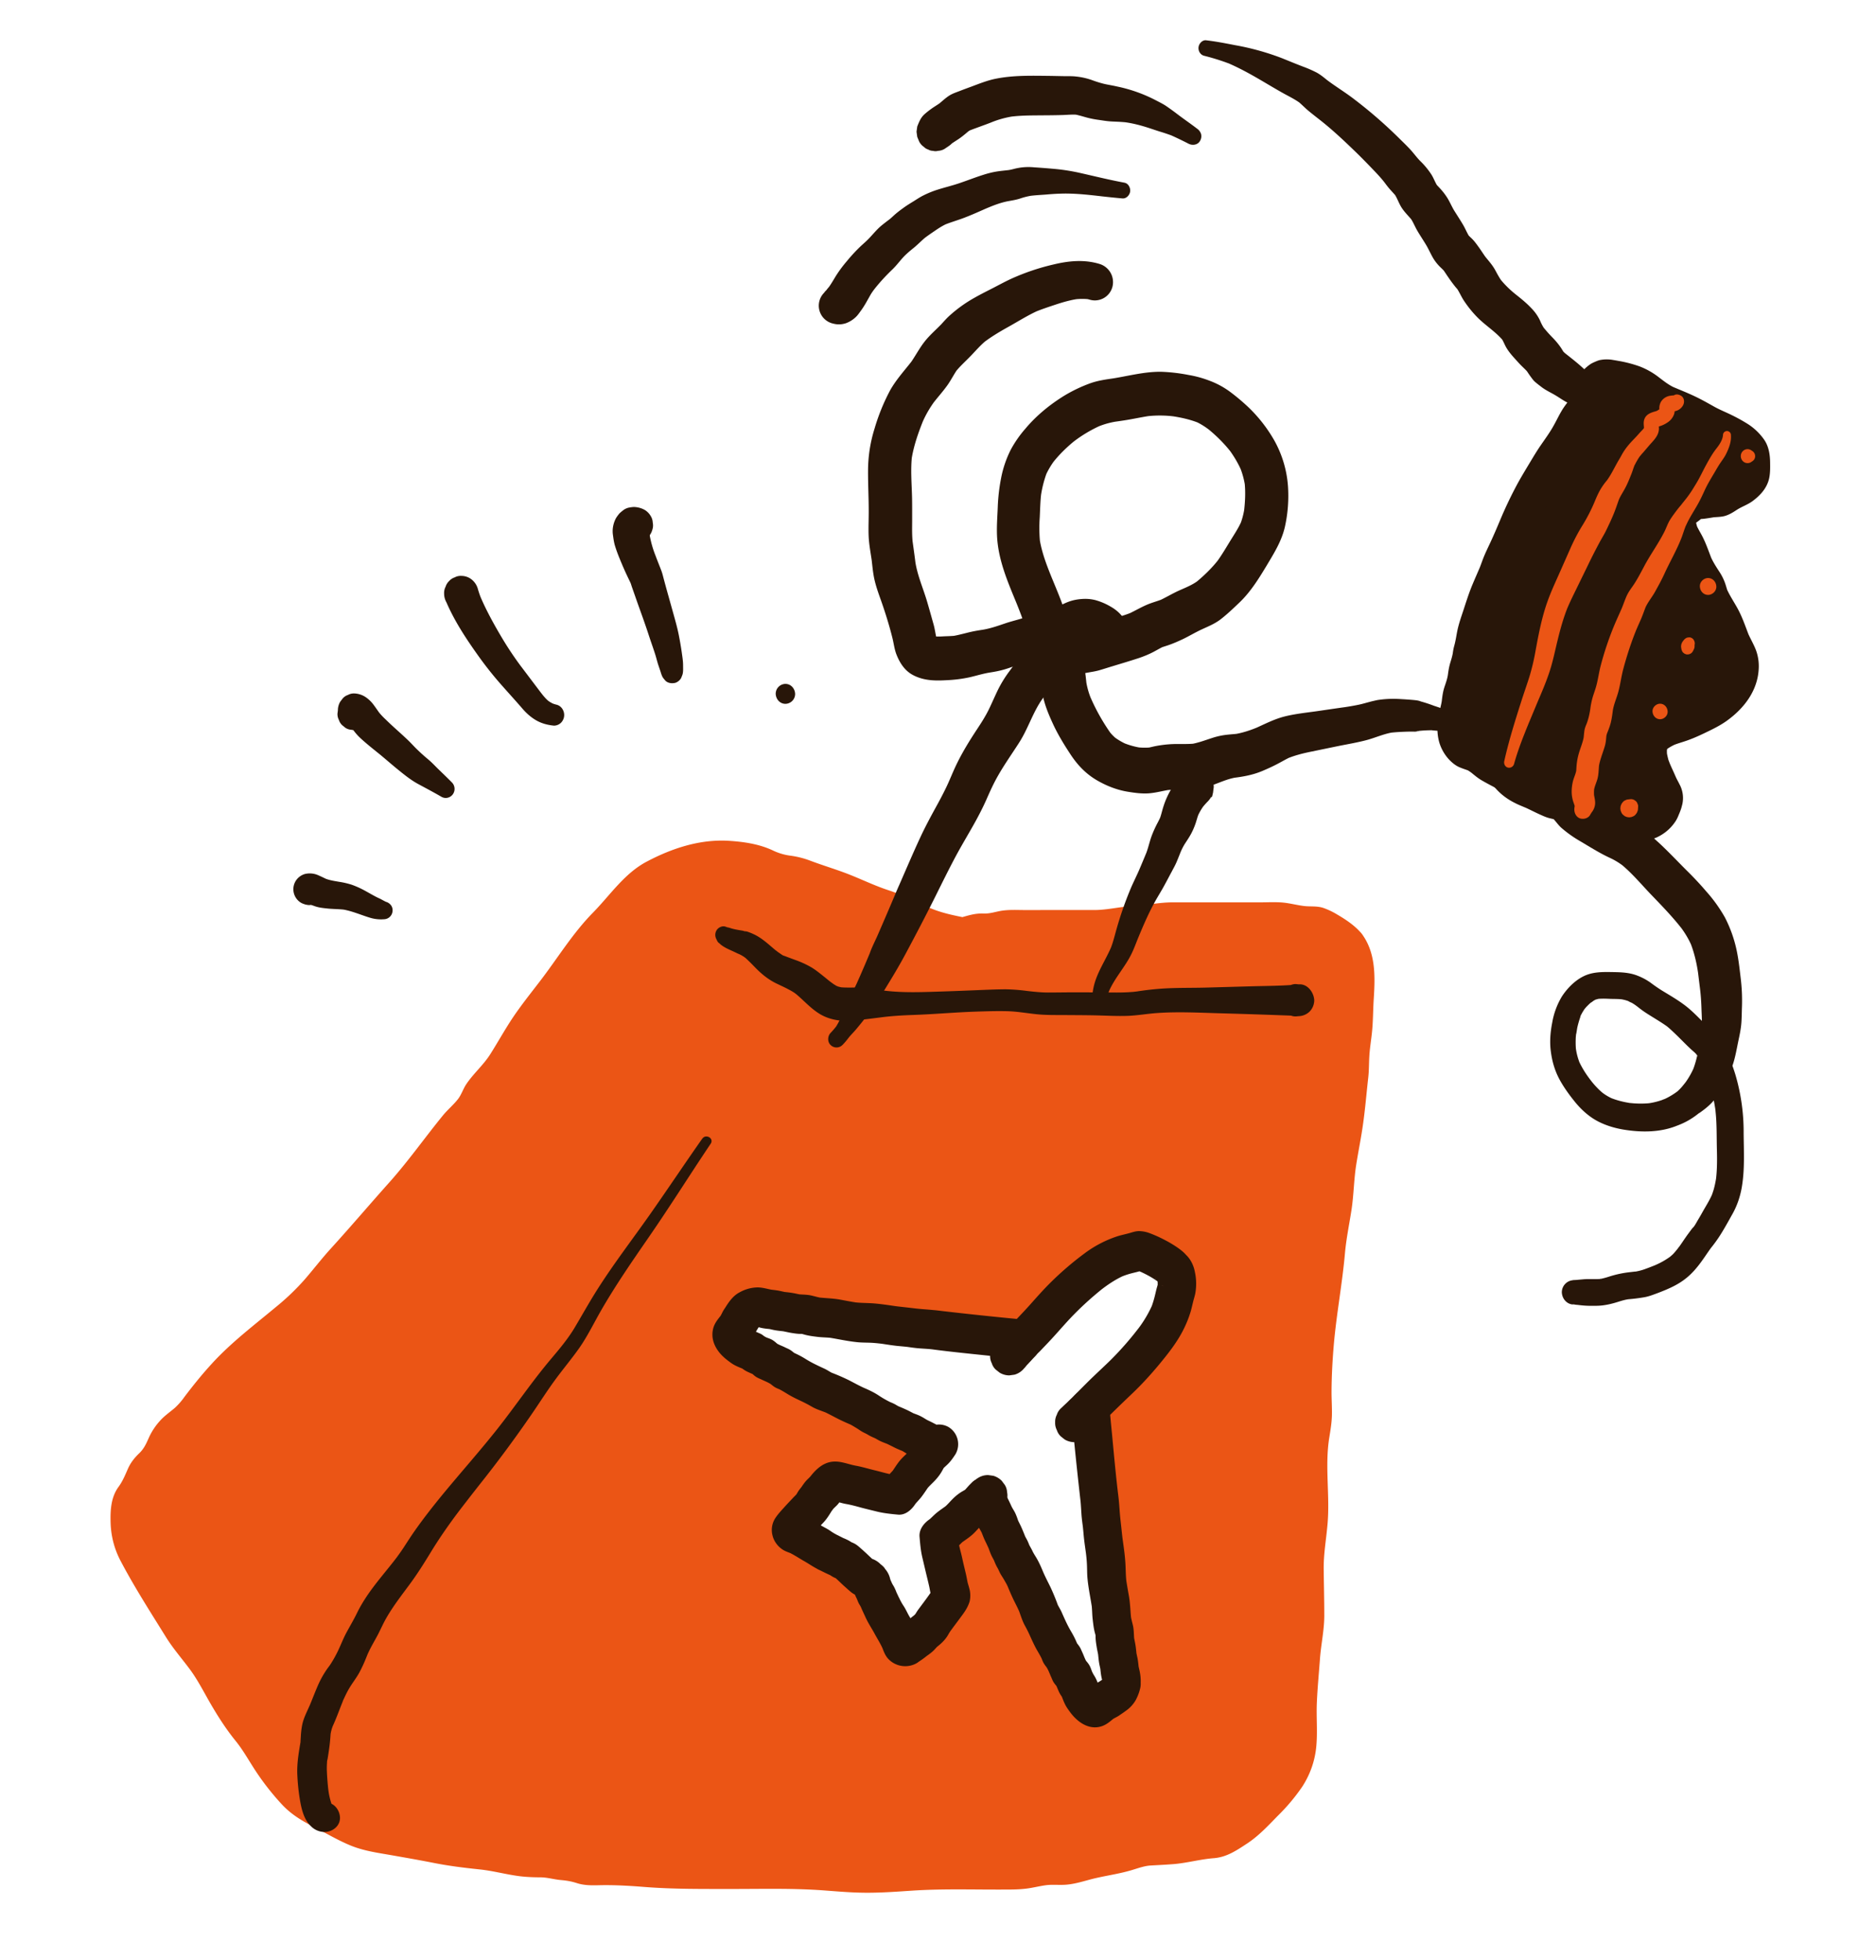 <svg xmlns="http://www.w3.org/2000/svg" width="45" height="47" fill="none"><g clip-path="url(#a)"><g clip-path="url(#b)"><path fill="#EB5515" d="M22.22 34.45c-.014.023-.03.046-.046.068l.599.36.047-.07a.27.27 0 0 0 .04-.132.276.276 0 0 0-.005-.142.27.27 0 0 0-.063-.12.266.266 0 0 0-.097-.092l-.083-.036a.341.341 0 0 0-.184 0l-.083.036a.353.353 0 0 0-.124.127c-.015.024-.03.047-.047.07a.269.269 0 0 0-.041.132.277.277 0 0 0 .006.141.27.27 0 0 0 .062.121.26.26 0 0 0 .097.092l.083.036a.34.34 0 0 0 .184 0l.083-.036a.354.354 0 0 0 .125-.128l.047-.068a.27.27 0 0 0 .04-.133.276.276 0 0 0-.005-.142.27.27 0 0 0-.063-.12.266.266 0 0 0-.097-.092l-.083-.036a.341.341 0 0 0-.184 0l-.083.036a.353.353 0 0 0-.124.127Z"/><path fill="#EB5515" d="M32.413 22.635c-.143-.18-.578-.47-.8-.535-.126-.036-.25-.001-.377-.023-.216-.038-.4-.088-.627-.086-.596.005-1.193 0-1.789 0-.264 0-.527.004-.791.001-.302-.003-.575.082-.88.09-.273.007-.497.096-.783.095-.389-.002-.777 0-1.166 0-.321 0-.642.003-.963-.001-.163-.002-.247.035-.395.073-.153.039-.301-.009-.453.016-.101.016-.188.068-.288.091-.21-.043-.42-.072-.624-.14-.434-.144-.817-.39-1.254-.524-.43-.133-.82-.36-1.253-.487-.27-.08-.517-.185-.776-.28-.182-.066-.382-.05-.568-.11-.157-.053-.307-.155-.468-.193a3.79 3.79 0 0 0-.877-.11c-.316.001-.539.06-.841.136-.284.072-.544.21-.802.345-.47.247-.747.727-1.118 1.09-.296.29-.585.669-.822 1.016-.308.45-.652.862-.973 1.303-.263.359-.466.745-.706 1.119-.156.243-.375.427-.54.662-.073.105-.113.238-.188.345-.099.14-.236.247-.346.378-.348.418-.674.865-1.015 1.292-.33.413-.71.785-1.045 1.195-.251.308-.51.583-.776.875-.287.317-.54.686-.852.978-.551.516-1.18.931-1.711 1.472a10.3 10.3 0 0 0-.819.952c-.12.158-.199.28-.36.397-.165.12-.294.24-.409.415-.092.14-.13.303-.217.442-.086.136-.231.215-.313.352-.092.154-.124.331-.233.483-.106.15-.165.195-.182.382-.037.42-.016.75.18 1.112.207.381.414.747.633 1.118.15.254.319.482.471.733.21.346.503.627.706.97.307.519.592 1.082.987 1.528.182.206.296.471.45.698.194.286.394.537.632.787s.511.34.806.506c.37.21.714.393 1.133.467.578.102 1.178.2 1.755.323.36.076.72.06 1.076.139.348.075.737.146 1.094.138a1.52 1.52 0 0 1 .393.046c.134.032.26.017.394.042.137.025.235.093.38.1.16.01.327-.003.488-.003.597 0 1.147.093 1.744.093.884 0 1.768.003 2.652 0 .606-.002 1.187.091 1.792.092.699 0 1.382-.093 2.084-.092.542 0 1.092.031 1.632.005.24-.012.462-.095.701-.101.207-.006.38.015.579-.04.34-.094.652-.182.995-.232.265-.039.518-.173.78-.19.378-.025.765-.032 1.138-.11.158-.033.253-.066.426-.07.234-.004.296-.116.497-.225.315-.172.528-.416.785-.678.316-.322.587-.611.747-1.041.13-.348.09-.696.09-1.066 0-.515.052-.997.09-1.51.018-.259.085-.507.093-.765.007-.248-.004-.498-.003-.745 0-.298-.018-.599-.005-.896.013-.297.093-.576.097-.873.007-.51 0-1.02-.004-1.53-.003-.251.05-.472.084-.716.033-.236.008-.494.008-.734 0-.907.107-1.822.25-2.713.063-.389.067-.787.133-1.18.062-.369.138-.682.153-1.055.028-.688.237-1.36.275-2.043.018-.32.092-.603.09-.93-.004-.373.093-.721.09-1.1-.002-.51.166-1.342-.17-1.765Zm-4.195 8.29c-.044.134-.065.272-.105.403-.146.484-.474.864-.794 1.244a7.982 7.982 0 0 1-.672.68c-.17.159-.332.325-.496.49.077.876.2 2.048.227 2.25.023.17.018.342.045.512.026.167.03.335.055.502.022.144.04.29.052.435.011.146.004.293.021.44.022.188.059.375.09.562.02.116.015.234.027.35.01.093.024.187.052.275a.556.556 0 0 1 .022.179.74.74 0 0 0 .018.166c.015.079.035.162.04.241.004.08.02.145.037.222.018.08.014.17.038.25.021.07.039.18.023.253a.511.511 0 0 1-.094.205c-.05.051-.123.09-.18.133-.059.045-.12.06-.178.105-.044.034-.111.107-.165.12-.076.02-.147-.065-.194-.113a.957.957 0 0 1-.137-.191c-.03-.055-.046-.119-.07-.176-.012-.025-.031-.043-.046-.065-.026-.04-.039-.086-.062-.127-.017-.03-.02-.058-.034-.088-.018-.04-.061-.068-.08-.107-.032-.072-.062-.145-.097-.216-.023-.046-.036-.09-.065-.132-.025-.036-.058-.069-.074-.11a1.394 1.394 0 0 0-.113-.23c-.1-.162-.178-.344-.256-.522-.033-.074-.084-.135-.11-.21a2.713 2.713 0 0 0-.1-.264c-.071-.156-.154-.304-.221-.46-.032-.074-.058-.159-.099-.227-.021-.036-.041-.061-.058-.1-.02-.045-.06-.083-.08-.128a.76.76 0 0 0-.063-.127.899.899 0 0 1-.067-.145c-.02-.05-.048-.09-.072-.138-.02-.045-.031-.096-.053-.14-.04-.084-.076-.173-.12-.255-.025-.043-.032-.091-.051-.136-.026-.063-.07-.116-.096-.18-.038-.098-.092-.184-.136-.277-.029-.062-.064-.122-.095-.183a.651.651 0 0 0-.052.046c-.05.05-.098.122-.155.164-.076.056-.148.076-.22.146-.056.056-.112.116-.167.174-.1.104-.215.144-.315.25a1.27 1.27 0 0 1-.204.172l.02.213c.01.082.032.163.05.243.014.066.035.13.048.196.016.085.042.168.06.252.02.094.046.184.06.279a.523.523 0 0 0 .023.093c.015.046.024.093.034.141.012.06-.427.609-.454.666-.027.06-.07.1-.115.146-.024.025-.047.038-.073.059-.034.025-.063.064-.092.095a.41.41 0 0 1-.07.058 3.232 3.232 0 0 0-.05.035c-.015.011-.026.03-.04.04-.044.028-.091.055-.134.086-.029.02-.045.041-.084.034a.1.1 0 0 1-.08-.062 1.932 1.932 0 0 0-.188-.39c-.05-.078-.09-.164-.135-.245-.015-.027-.035-.05-.052-.077a.955.955 0 0 1-.066-.125l-.012-.028.004.013-.057-.13c-.016-.034-.035-.059-.046-.096a.262.262 0 0 0-.013-.035l-.012-.02-.007-.015a1.895 1.895 0 0 0-.026-.041c-.018-.029-.025-.06-.039-.09-.017-.04-.04-.079-.056-.12-.011-.026-.012-.057-.025-.084a.1.1 0 0 1-.047-.054.099.099 0 0 1-.052-.048c-.027-.014-.057-.014-.083-.025-.04-.017-.39-.362-.43-.38-.03-.014-.06-.021-.087-.04a1.414 1.414 0 0 0-.04-.026l-.015-.008-.019-.011a.248.248 0 0 0-.035-.014c-.036-.012-.06-.03-.093-.047l-.126-.058.012.004a.912.912 0 0 1-.149-.08c-.025-.019-.048-.038-.075-.054-.079-.047-.162-.087-.238-.139a1.841 1.841 0 0 0-.38-.193c-.034-.013-.055-.046-.061-.082-.007-.04.476-.532.496-.561.03-.045.057-.093.085-.138.01-.015.027-.026.038-.041l.034-.052a.419.419 0 0 1 .057-.071c.03-.03.068-.06.093-.094.02-.027.033-.051.057-.076.046-.046.084-.09.142-.118.056-.027.128-.002.186.01.047.01.092.02.137.035a.5.5 0 0 0 .09.024c.093.014.18.041.272.062.083.018.163.045.246.061.065.013.127.034.19.05.08.018.157.04.237.05.07.008.139.014.208.02.051-.076.107-.149.168-.209.103-.102.142-.22.244-.323.056-.056.115-.113.17-.172.067-.073.087-.147.142-.225.04-.059.11-.108.159-.159a.625.625 0 0 0 .045-.054c-.06-.032-.118-.068-.178-.098-.09-.044-.175-.1-.27-.139-.063-.026-.114-.071-.176-.098-.043-.02-.09-.027-.132-.052-.08-.046-.167-.082-.249-.124-.043-.022-.092-.033-.136-.055-.048-.023-.085-.053-.134-.073a.845.845 0 0 1-.141-.069.737.737 0 0 0-.125-.065c-.044-.02-.08-.061-.125-.082-.037-.017-.061-.038-.097-.06-.066-.04-.149-.067-.22-.1-.153-.07-.297-.154-.448-.227a2.564 2.564 0 0 0-.258-.103c-.074-.026-.133-.08-.205-.113-.173-.08-.351-.16-.509-.262a1.338 1.338 0 0 0-.223-.117c-.04-.016-.072-.05-.108-.075-.04-.03-.084-.044-.128-.067-.07-.036-.141-.067-.21-.1-.04-.02-.067-.063-.105-.082-.03-.015-.057-.018-.086-.035-.04-.024-.084-.037-.123-.064-.022-.014-.04-.035-.064-.046-.056-.025-.117-.043-.171-.073a.931.931 0 0 1-.186-.14c-.047-.048-.13-.12-.111-.2.013-.055.084-.123.117-.169.043-.06.058-.122.102-.182.043-.058.08-.134.13-.185a.483.483 0 0 1 .2-.096.538.538 0 0 1 .246.023c.078.024.165.02.244.04.075.017.14.033.216.037.077.005.158.026.235.041a.63.63 0 0 0 .162.018.516.516 0 0 1 .174.023 1.3 1.3 0 0 0 .268.053c.114.013.228.008.341.028.183.032.365.07.549.092.142.018.285.01.427.022.142.011.284.03.425.053.162.026.326.03.488.057.166.028.333.023.5.046a86.21 86.21 0 0 0 2.192.233c.16-.168.322-.335.477-.51a8.02 8.02 0 0 1 .663-.688c.37-.329.74-.665 1.212-.815.128-.041.262-.063.393-.108.09-.032.736.307.804.424.115.07.132.412.101.505Z"/><path fill="#EB5515" d="M32.658 22.383c-.155-.186-.373-.332-.579-.452a1.787 1.787 0 0 0-.335-.16c-.157-.052-.31-.027-.47-.047-.168-.021-.332-.066-.502-.082-.178-.016-.36-.005-.538-.005-.356.001-.712 0-1.068 0-.341-.001-.683.002-1.024 0-.327-.002-.642.071-.967.088-.312.016-.612.096-.926.096H25.2l-.594.001c-.2 0-.404-.014-.602.02-.145.026-.264.069-.413.063-.213-.008-.38.052-.582.108h.185c-.32-.064-.63-.124-.93-.26-.315-.141-.62-.297-.948-.405-.316-.103-.614-.247-.923-.37-.312-.125-.637-.219-.952-.338a2.13 2.13 0 0 0-.503-.125 1.401 1.401 0 0 1-.415-.13c-.327-.15-.694-.202-1.049-.224-.69-.04-1.356.18-1.962.5-.536.283-.873.8-1.291 1.226-.484.492-.846 1.09-1.266 1.637-.222.29-.452.576-.656.88-.188.282-.353.58-.534.867-.167.267-.41.47-.584.732-.074.113-.114.248-.197.354-.108.137-.244.25-.355.384-.438.536-.837 1.105-1.299 1.621-.466.521-.919 1.055-1.39 1.572-.218.239-.415.495-.626.74a5.814 5.814 0 0 1-.706.675c-.526.438-1.067.846-1.532 1.356-.23.251-.444.516-.65.788a1.62 1.62 0 0 1-.231.265c-.122.105-.253.192-.36.314a1.54 1.54 0 0 0-.266.406c-.065.147-.116.26-.23.37-.115.11-.21.23-.274.379-.067.152-.123.29-.222.426-.181.248-.199.557-.19.86.01.326.09.632.242.92.332.63.714 1.223 1.089 1.827.172.276.385.517.577.777.195.265.343.566.51.85.173.296.36.584.575.85.186.228.32.476.482.722.186.283.397.552.626.8.225.245.486.4.776.549.3.153.585.326.898.452.308.123.632.168.956.224.34.06.68.119 1.019.186.367.073.73.117 1.101.156.332.034.656.127.988.166.158.018.313.023.471.024.164 0 .317.049.48.064.145.013.257.03.396.075.174.056.355.055.536.05.355-.008.707.012 1.061.04.712.057 1.423.049 2.138.05.732 0 1.467-.02 2.199.035.345.026.69.056 1.036.055.357 0 .713-.026 1.07-.05.728-.048 1.451-.023 2.181-.026.172 0 .347 0 .518-.018.172-.017.339-.063.51-.086.158-.021.319 0 .478-.012.2-.015.387-.072.58-.124.34-.091.694-.13 1.03-.235.142-.043.282-.094.431-.102.181-.01.362-.019.543-.033.325-.027.644-.118.964-.142.31-.024.547-.185.802-.353.273-.18.498-.42.726-.655a4.66 4.66 0 0 0 .594-.705c.187-.288.303-.61.337-.955.034-.348 0-.702.014-1.051.015-.358.05-.714.076-1.07.026-.344.102-.678.103-1.025 0-.37-.01-.74-.014-1.11-.005-.365.058-.706.09-1.067.065-.694-.068-1.407.044-2.096.029-.179.059-.357.063-.538.004-.19-.01-.38-.009-.57.002-.376.023-.752.055-1.126.064-.729.201-1.447.266-2.176.031-.353.103-.695.157-1.044.055-.357.057-.719.112-1.075.053-.34.124-.677.17-1.019.05-.36.08-.726.121-1.088.019-.167.015-.333.025-.5.01-.183.04-.364.06-.545.032-.276.028-.554.046-.83.035-.55.052-1.119-.293-1.576-.114-.152-.37-.124-.49 0-.146.15-.115.35 0 .503-.034-.045.053.114.034.068.024.06.039.124.051.187.023.113.026.262.024.409-.004.272-.036.543-.04.816-.004.372-.085.736-.09 1.107-.005.376-.067.753-.102 1.128-.036.377-.12.748-.18 1.122-.06.384-.063.775-.125 1.158-.064.393-.138.78-.173 1.18-.036.401-.1.796-.154 1.195-.108.801-.185 1.61-.162 2.419.005.166.009.332-.017.497-.033.213-.074.426-.08.642-.01.4.008.803.007 1.204 0 .182.004.367-.012.548-.019.2-.062.397-.08.598-.035.389-.007.787-.002 1.177.002.191.01.383.002.574-.008.202-.05.4-.076.6-.047.38-.07.767-.091 1.15-.022.381.009.765-.017 1.145-.02.302-.163.578-.345.81-.201.256-.44.488-.672.714a2.053 2.053 0 0 1-.345.282c-.066.042-.135.078-.2.121l-.078.054c-.012.007-.106.058-.058.039-.047.019-.106.015-.179.021a2.253 2.253 0 0 0-.27.044 4.259 4.259 0 0 1-.503.085c-.404.038-.8.03-1.192.152-.355.11-.724.155-1.082.25-.167.045-.325.1-.499.103-.204.004-.4.006-.602.042-.163.029-.316.059-.48.065-.214.007-.428.007-.642.004-.389-.006-.778-.021-1.166-.01-.788.025-1.567.119-2.355.066-.391-.026-.781-.067-1.173-.07-.393-.002-.785.002-1.177.002-.792-.001-1.586.017-2.377-.046-.372-.03-.742-.053-1.116-.044a1.127 1.127 0 0 1-.432-.054c-.186-.063-.382-.048-.572-.088-.338-.071-.684-.037-1.025-.093-.175-.03-.349-.072-.524-.102-.218-.037-.438-.053-.658-.074-.36-.035-.716-.128-1.072-.192-.37-.068-.75-.114-1.117-.201-.331-.079-.624-.239-.92-.404-.272-.15-.557-.26-.774-.49a4.802 4.802 0 0 1-.645-.84c-.079-.135-.152-.273-.242-.4-.102-.145-.223-.272-.329-.414-.213-.285-.39-.6-.567-.91a7.137 7.137 0 0 0-.616-.914c-.46-.577-.831-1.24-1.19-1.885-.152-.272-.323-.544-.342-.85a3.15 3.15 0 0 1 .011-.437c.008-.093-.01.008.01-.03a.613.613 0 0 1 .048-.073c.054-.077.11-.148.151-.233.059-.121.09-.27.175-.376.116-.144.257-.244.343-.416.068-.136.11-.285.205-.406.107-.137.247-.227.376-.338.252-.214.433-.526.646-.779a7.96 7.96 0 0 1 .75-.786c.54-.489 1.164-.889 1.654-1.433.245-.273.465-.568.712-.84.25-.273.497-.547.735-.833.239-.289.498-.56.745-.84.253-.287.484-.592.718-.895.225-.292.444-.598.703-.86.129-.13.249-.263.333-.429.08-.16.164-.283.283-.416.493-.553.81-1.236 1.259-1.825.233-.306.471-.607.694-.921.212-.3.419-.598.663-.87.22-.245.447-.481.663-.73.204-.237.408-.424.683-.568.63-.327 1.298-.458 1.996-.319.165.033.3.087.453.155.196.088.382.109.591.144.167.029.327.105.485.165.181.069.364.125.547.186.349.116.675.29 1.022.412.329.116.638.255.957.397.341.151.682.25 1.049.31.194.032.342-.09.53-.085.2.005.373-.025.567-.069.12-.027.298-.012.442-.011l.595-.001h1.194c.174-.001.346-.027.517-.058.169-.03.336-.034.506-.054.17-.02.34-.055.511-.068.193-.014.388-.004.582-.004.391-.002.783 0 1.175 0 .377 0 .769-.034 1.144.005.174.018.343.073.519.085.076.005.154-.008.23.005 0 0 .083.029.04.012-.048-.019.056.027.05.025.22.11.41.23.557.405.122.146.365.129.49 0 .141-.144.123-.357 0-.503Z"/><path fill="#EB5515" d="M27.884 30.83c-.062.192-.092.39-.168.578l.035-.085a2.9 2.9 0 0 1-.372.627l.055-.072a7.55 7.55 0 0 1-.68.785c-.262.263-.536.513-.798.776-.082.083-.153.178-.152.303 0 .038.007.077.01.115a84.776 84.776 0 0 0 .155 1.576c.023.218.046.436.075.654l-.012-.095c.012.1.016.2.023.299.008.124.026.247.042.37l-.012-.094c.013.104.02.209.03.313.014.13.035.257.052.386l-.012-.095c.014.11.027.222.032.333.005.111.003.223.013.335.022.249.08.492.113.74l-.012-.095c.013.116.011.233.025.35.01.077.018.156.035.232.012.06.033.116.042.175l-.012-.094c.011.102.008.202.025.305.012.08.032.157.043.237l-.012-.095c.01.086.015.172.03.257.01.06.027.117.035.177l-.012-.095c.01.083.015.168.032.25.01.05.025.096.032.146l-.012-.094a.527.527 0 0 1 .002.13l.012-.094a.599.599 0 0 1-.035.114l.035-.084a.508.508 0 0 1-.045.083l.054-.072a.329.329 0 0 1-.054.054l.07-.056a1.58 1.58 0 0 1-.223.149c-.097.05-.174.121-.259.19l.07-.056a.314.314 0 0 1-.061.039l.083-.036a.094.094 0 0 1-.027.006l.093-.013c-.01.001-.02 0-.028-.002l.092.013a.133.133 0 0 1-.027-.009l.082.036a.303.303 0 0 1-.05-.033l.07.056a.925.925 0 0 1-.127-.135l.054.072a.857.857 0 0 1-.107-.18l.035.085-.058-.15a.735.735 0 0 0-.115-.184l.054.072c-.033-.047-.054-.105-.08-.157l.036.085c-.022-.059-.038-.12-.072-.174-.031-.05-.07-.09-.107-.136l.054.072c-.047-.068-.073-.157-.109-.232-.017-.036-.03-.074-.05-.109-.03-.057-.075-.105-.114-.157l.055.072a.319.319 0 0 1-.034-.057l.035.085a2.035 2.035 0 0 0-.148-.314 2.9 2.9 0 0 1-.128-.237 7.698 7.698 0 0 1-.112-.249c-.035-.08-.085-.15-.12-.23l.036.085a4.854 4.854 0 0 0-.186-.459c-.062-.128-.13-.253-.185-.384l.035.085a2.865 2.865 0 0 0-.2-.423c-.03-.05-.06-.095-.085-.149-.027-.06-.063-.113-.09-.173l.036.084c-.025-.06-.047-.123-.077-.181-.02-.036-.04-.07-.057-.108l.035.085a5.174 5.174 0 0 0-.115-.28c-.032-.073-.071-.143-.102-.216l.035.085c-.027-.074-.05-.15-.086-.22-.026-.05-.058-.096-.08-.148l.035.085c-.076-.188-.173-.365-.265-.545a.332.332 0 0 0-.254-.17c-.117-.016-.2.025-.29.098-.074.06-.125.138-.195.2l.07-.056c-.039.03-.082.054-.125.078a.955.955 0 0 0-.177.134c-.082.077-.151.167-.239.237l.07-.056c-.083.064-.17.119-.252.186-.065.054-.121.118-.188.172l.07-.056c-.026.02-.051.04-.078.058-.095.069-.182.178-.171.307.012.15.024.303.058.45l.086.365c.028.118.058.235.084.353.013.058.019.118.035.175a1.9 1.9 0 0 1 .043.169l-.012-.095v.007l.012-.095a.102.102 0 0 1-.005.017l.034-.085c-.023.055-.06.105-.093.153-.05.072-.102.143-.154.213l-.14.188c-.034.048-.061.1-.095.147l.054-.072a.76.76 0 0 1-.104.11c.023-.02.047-.038.07-.056-.053.04-.11.077-.156.125-.032.034-.06.07-.096.1l.07-.056-.19.15.07-.055c-.058.038-.116.084-.177.117l.083-.036-.011.004.092-.013a.07.07 0 0 1-.029 0l.092.013a.121.121 0 0 1-.029-.01l.083.037a.107.107 0 0 1-.025-.016l.07.055-.01-.01.054.072a.087.087 0 0 1-.015-.026l.035.085a2.97 2.97 0 0 0-.127-.303c-.038-.078-.085-.15-.128-.224-.042-.074-.077-.154-.124-.225a1.356 1.356 0 0 1-.11-.198.346.346 0 0 0-.207-.164.35.35 0 0 0-.226.018.357.357 0 0 0-.2.42l.003.012.634-.274c-.031-.07-.066-.138-.097-.208l.035.085a.988.988 0 0 0-.065-.157c-.017-.03-.037-.06-.051-.092l.035.085c-.035-.088-.077-.172-.113-.259l.035.085c-.009-.025-.013-.051-.021-.076a.418.418 0 0 0-.175-.229l.07.056a.104.104 0 0 1-.02-.02l.053.072c-.024-.038-.023-.056-.068-.098-.03-.028-.063-.048-.096-.07l.07.055a.104.104 0 0 1-.019-.021l.054.072a.4.4 0 0 0-.223-.18c-.024-.008-.05-.013-.074-.021l.083.036c-.008-.004-.015-.01-.021-.015l.07.056c-.085-.069-.164-.147-.245-.222-.039-.036-.078-.073-.118-.108-.033-.028-.067-.059-.103-.082-.045-.03-.099-.046-.149-.067l.083.036c-.031-.015-.06-.035-.09-.052a.947.947 0 0 0-.153-.068l.083.036c-.068-.031-.134-.067-.203-.099-.088.217-.178.434-.267.65l.013.005c.164.054.344-.05.409-.206.061-.15.015-.37-.142-.445a1.28 1.28 0 0 1-.194-.113c-.069-.049-.147-.083-.219-.127-.072-.044-.142-.092-.217-.131a2.823 2.823 0 0 0-.296-.13l.083.035a.083.083 0 0 1-.026-.015l.07.056-.01-.011.055.072a.11.11 0 0 1-.016-.026l.035.085a.128.128 0 0 1-.009-.03l.012.095v-.002l-.012.095c0-.002 0-.004.002-.006l-.035.085c.006-.013.015-.025.023-.036l-.054.072c.091-.119.198-.226.3-.334l.136-.144c.07-.075.12-.162.174-.249a33.885 33.885 0 0 1 .093-.123l-.054.072c.03-.037.064-.066.096-.099.047-.048.083-.105.123-.16l-.054.072a.76.76 0 0 1 .106-.106l-.07.055a.396.396 0 0 1 .057-.036l-.083.036a.118.118 0 0 1 .032-.01l-.092.013a.267.267 0 0 1 .051-.001l-.092-.013c.123.017.239.063.36.085.125.023.25.058.374.09.12.033.242.062.363.092.157.039.317.055.478.069.126.011.232-.078.3-.176l.056-.08-.054.072c.052-.069.114-.126.167-.194.065-.083.119-.173.18-.258l-.053.072c.067-.09.155-.161.23-.245a.972.972 0 0 0 .127-.175c.025-.046.048-.093.08-.135l-.054.072c.06-.072.136-.125.194-.2.07-.093.11-.178.095-.299a.342.342 0 0 0-.166-.26c-.175-.094-.346-.194-.53-.272l.083.036c-.05-.023-.095-.056-.144-.082-.069-.038-.142-.06-.215-.088l.083.036c-.071-.032-.14-.072-.21-.105a4.918 4.918 0 0 0-.273-.118l.082.036c-.036-.017-.07-.039-.104-.058-.057-.032-.118-.054-.177-.08l.082.037a2.352 2.352 0 0 1-.314-.18c-.13-.084-.27-.144-.412-.205l.083.036c-.128-.057-.25-.126-.375-.19a4.624 4.624 0 0 0-.447-.19l.083.036c-.078-.035-.146-.087-.224-.122a7.444 7.444 0 0 1-.242-.115 2.793 2.793 0 0 1-.231-.131 1.947 1.947 0 0 0-.306-.153l.083.036a.306.306 0 0 1-.056-.034l.07.055c-.05-.04-.097-.085-.153-.116-.034-.02-.071-.034-.106-.052-.073-.037-.16-.063-.226-.112l.07.056c-.044-.037-.083-.078-.132-.11-.052-.034-.113-.051-.17-.073l.083.036c-.051-.027-.107-.048-.153-.082l.07.055a.729.729 0 0 0-.18-.117c-.048-.021-.097-.04-.145-.06l.083.036a.832.832 0 0 1-.176-.11l.07.056a.923.923 0 0 1-.13-.13l.053.072a.317.317 0 0 1-.032-.053l.035.085a.137.137 0 0 1-.009-.027l.013.094a.106.106 0 0 1-.002-.029l-.012.095c0-.01.002-.018.006-.027l-.035.085a.315.315 0 0 1 .037-.063l-.054.072c.067-.087.136-.167.185-.266.04-.08.092-.157.145-.229l-.055.072a.326.326 0 0 1 .053-.056l-.07.056a.495.495 0 0 1 .081-.045l-.083.035a.563.563 0 0 1 .112-.036l-.092.013a.484.484 0 0 1 .127.002l-.092-.013c.049.008.094.023.142.033.08.018.163.023.244.033l-.092-.013c.058.009.114.026.172.036.083.015.167.02.25.031l-.092-.012c.078.012.154.032.231.045.1.016.198.013.298.025l-.093-.012c.055.008.107.028.161.04.078.019.158.028.237.038.113.015.227.013.34.027l-.092-.013c.241.034.478.093.721.115.108.01.217.008.326.014a3.882 3.882 0 0 1 .232.02c.125.017.25.04.376.053.101.011.204.019.305.032l-.092-.013c.12.017.24.036.361.044.097.006.194.01.291.023l-.092-.012c.456.063.914.108 1.372.156l.459.046c.148.015.297.038.446.043.175.007.284-.135.395-.251l.19-.202c.127-.137.25-.28.376-.417.266-.29.556-.557.863-.801l-.07.055c.189-.15.39-.285.61-.381l-.083.035c.094-.04.19-.071.287-.096l.158-.04c.042-.01.083-.029.125-.037l-.092.013h.025l-.092-.012c.06.009.117.034.173.058l-.083-.036c.186.08.376.177.536.303l-.07-.055a.334.334 0 0 1 .06.057l-.055-.072a.09.09 0 0 1 .005.007l-.035-.085c.023.094.09.166.166.217l-.07-.055c.012.009.021.02.03.031l-.054-.072a.355.355 0 0 1 .03.054l-.036-.085a.69.69 0 0 1 .04.167l-.012-.095a.88.88 0 0 1 .003.204l.013-.094a.277.277 0 0 1-.01.043c-.053.178.064.396.243.438a.353.353 0 0 0 .426-.249c.045-.147.025-.314.002-.462-.025-.165-.108-.365-.262-.444l.16.213c-.037-.149-.177-.249-.294-.328a2.794 2.794 0 0 0-.281-.164 2.849 2.849 0 0 0-.356-.159.664.664 0 0 0-.177-.036c-.081-.006-.156.026-.232.046-.091.025-.184.044-.275.073a2.584 2.584 0 0 0-.75.39c-.306.224-.6.48-.867.75-.152.156-.296.319-.44.481-.15.166-.304.326-.457.487l.245-.104a87.4 87.4 0 0 1-1.93-.202l-.26-.031.093.012c-.184-.025-.37-.029-.553-.052l.092.012c-.194-.027-.388-.044-.582-.07l.092.013c-.185-.026-.37-.057-.557-.072-.163-.013-.326-.007-.489-.03l.092.013c-.153-.022-.304-.051-.456-.079-.174-.031-.348-.03-.523-.053l.093.013c-.085-.012-.165-.038-.248-.057-.107-.024-.211-.016-.318-.03l.092.013c-.064-.01-.126-.025-.19-.037-.087-.017-.176-.024-.265-.035l.092.013c-.057-.008-.112-.023-.169-.035-.083-.018-.169-.023-.253-.034l.092.013c-.114-.018-.22-.056-.337-.058a.792.792 0 0 0-.378.102c-.124.064-.204.172-.278.289-.026.04-.056.08-.079.122-.024.045-.043.09-.072.133l.055-.072c-.076.1-.167.189-.203.314-.054.187.02.362.141.5.069.079.151.145.236.205.096.068.205.105.313.15l-.083-.036a.226.226 0 0 1 .043.024.876.876 0 0 0 .114.07c.072.033.143.063.215.094l-.082-.036c.008.004.016.01.024.016l-.07-.056c.045.038.086.084.138.114.04.024.084.041.126.061.079.037.169.07.238.124l-.07-.056c.043.035.084.072.129.102.047.03.102.048.153.07l-.083-.036c.096.043.182.1.272.153.092.053.186.1.282.145.092.043.18.087.269.14.108.064.232.097.348.146l-.083-.036c.113.049.222.108.332.166.128.066.26.124.392.18l-.082-.036c.058.025.108.059.162.091.047.028.091.06.138.089.047.028.098.047.145.076.071.043.148.074.224.105l-.082-.036c.044.02.083.048.126.07.068.035.14.057.21.086l-.082-.036c.07.034.143.068.212.104.088.045.177.079.267.116l-.082-.036a.89.89 0 0 1 .103.06c.055.033.114.056.174.082l-.083-.036c.147.066.287.152.43.229l-.07-.559c-.056.073-.13.124-.19.193-.076.09-.118.195-.186.288l.054-.072c-.067.083-.15.15-.22.23-.08.092-.14.197-.21.295l.053-.072c-.038.05-.084.092-.125.14-.056.068-.109.14-.158.213l.299-.176c-.076-.007-.152-.014-.228-.023l.093.012c-.151-.023-.298-.071-.446-.105-.15-.035-.298-.082-.45-.11-.162-.03-.327-.108-.495-.098-.243.015-.405.193-.539.381l.055-.072c-.03.038-.067.067-.1.101-.053.057-.095.123-.139.188l.055-.072c-.04.048-.08.094-.113.148-.021.035-.041.071-.065.104l.054-.072c-.037.048-.083.09-.125.134-.07.075-.141.15-.211.227-.07.077-.145.157-.2.245a.399.399 0 0 0-.045.316c.027.108.1.203.19.263.06.04.133.06.198.088l-.082-.036c.138.06.26.145.391.219.122.069.236.15.362.21l.267-.65-.012-.004c-.165-.054-.345.05-.41.206-.06.15-.015.372.143.445.106.049.21.108.32.147l-.083-.036c.03.014.057.031.084.049.055.035.118.055.177.08l-.083-.036c.006.003.011.008.017.012l-.07-.056c.088.07.169.153.252.23l.12.108c.034.028.067.06.104.082.055.033.115.041.172.065l-.207-.164c.043.07.101.142.177.176l-.125-.127a.446.446 0 0 0 .172.181l-.159-.212c.023.06.036.117.063.178.016.038.036.074.053.111l-.035-.085c.025.06.044.125.078.181a.66.66 0 0 1 .047.087l-.034-.085c.038.112.095.22.143.328a.346.346 0 0 0 .207.164.35.35 0 0 0 .226-.018.357.357 0 0 0 .2-.42l-.003-.012-.634.274c.058.13.139.246.206.37.072.136.154.26.213.403l-.035-.085c.04.101.07.208.15.285a.448.448 0 0 0 .374.123c.094-.013.157-.06.233-.11a1.75 1.75 0 0 0 .195-.147l-.07.055c.063-.044.128-.087.183-.142.033-.034.062-.072.098-.102l-.07.056c.118-.088.233-.183.306-.317a.77.77 0 0 1 .052-.081c.07-.098.143-.193.214-.29.063-.087.134-.176.183-.273a.68.68 0 0 0 .046-.113.518.518 0 0 0-.012-.261c-.012-.052-.031-.1-.041-.153-.012-.06-.022-.119-.036-.178-.03-.13-.063-.26-.091-.391-.029-.134-.071-.263-.091-.399l.012.095a4.624 4.624 0 0 1-.022-.234l-.172.307a2.59 2.59 0 0 0 .207-.162c.047-.042.088-.09.137-.129l-.07.056c.095-.073.198-.133.287-.216.078-.071.143-.157.224-.226l-.07.056c.09-.07.194-.114.28-.193.068-.06.118-.136.189-.193l-.545-.072c.075.146.159.29.223.44l-.035-.084c.025.06.048.121.08.178a1 1 0 0 1 .058.106l-.034-.085c.035.093.068.185.112.274.036.072.069.145.101.218l-.035-.084c.029.072.05.145.085.215.021.044.048.085.067.13a21.568 21.568 0 0 0-.035-.085c.031.078.06.158.103.23.028.049.047.101.074.15.027.048.059.093.086.14.032.057.065.108.09.168l-.036-.085a5.5 5.5 0 0 0 .176.403c.056.112.114.224.162.34l-.035-.085c.047.119.08.246.142.358.05.09.094.18.136.275.044.098.09.196.141.29.052.092.108.18.15.279l-.035-.085c.021.052.037.109.068.157.03.046.065.088.099.132a33.885 33.885 0 0 0-.055-.072c.052.072.085.163.121.244.018.041.034.085.056.124.03.055.075.1.115.148l-.055-.072a.133.133 0 0 1 .016.025l-.035-.085c.03.074.059.147.092.22a.89.89 0 0 0 .122.19l-.055-.072c.01.014.017.027.024.044l-.035-.085c.042.108.078.217.141.314.06.09.126.177.204.25.133.121.302.199.482.146.125-.037.212-.13.312-.21l-.07.056c.04-.03.086-.05.13-.074.04-.024.078-.054.118-.08a.755.755 0 0 0 .282-.286.848.848 0 0 0 .1-.388c-.003-.12-.04-.23-.057-.346l.012.094c-.01-.086-.016-.174-.033-.26-.012-.057-.026-.114-.034-.173l.012.094c-.01-.09-.017-.182-.033-.272-.012-.065-.027-.129-.037-.194l.013.094c-.013-.11-.005-.217-.03-.327-.018-.085-.043-.166-.055-.253l.013.094c-.023-.179-.021-.358-.052-.536-.027-.156-.055-.311-.077-.468l.013.094c-.022-.167-.017-.334-.03-.502-.014-.191-.044-.381-.07-.572l.013.095c-.025-.199-.041-.398-.068-.597l.012.095c-.023-.19-.026-.38-.051-.568l.012.094c-.07-.545-.118-1.094-.17-1.64l-.057-.606-.101.251c.173-.174.346-.349.526-.517a9.29 9.29 0 0 0 .52-.515 8.49 8.49 0 0 0 .431-.514c.15-.191.294-.388.404-.606.067-.131.124-.269.167-.41.042-.135.065-.276.108-.412.057-.177-.065-.396-.242-.438a.353.353 0 0 0-.426.249Z"/><path fill="#281609" d="m26.54 24.027.007-.069-.006.048c.012-.092.037-.181.072-.266l-.02.047c.14-.334.396-.598.552-.923.06-.122.105-.251.157-.377l-.028.068c.116-.282.235-.564.376-.834.071-.137.152-.267.229-.4.079-.138.151-.28.227-.42.04-.076.082-.15.115-.227.045-.105.085-.212.129-.317l-.04.096c.034-.082.072-.159.12-.233.04-.061.08-.121.117-.185.054-.092.098-.194.133-.295.026-.08.047-.162.079-.24l-.044.105a1.39 1.39 0 0 1 .174-.304l-.068.09a1.776 1.776 0 0 1 .14-.163.536.536 0 0 0 .087-.11c.026-.044.007.078.05-.114.004-.04.01-.079.015-.118a.267.267 0 0 0-.017-.121l-.006-.018-.022-.053-.02-.047a.294.294 0 0 0-.098-.111c-.055-.043-.052-.039-.133-.072a.22.22 0 0 0-.017-.006.57.57 0 0 0-.122-.019.447.447 0 0 0-.315.137l-.024.026-.052.06c-.08.097-.158.199-.221.309a1.965 1.965 0 0 0-.154.354c-.037.11-.058.224-.102.331l.042-.102c-.025.06-.054.118-.084.175a2.655 2.655 0 0 0-.136.297c-.058.15-.087.31-.148.458l.038-.092c-.066.156-.13.313-.197.469-.065.15-.14.296-.204.447a8.596 8.596 0 0 0-.338.968c-.045.157-.082.318-.143.47l.025-.062c-.139.338-.364.642-.437 1.008a1.18 1.18 0 0 0-.023.335.188.188 0 0 0 .05.122.16.16 0 0 0 .118.05c.095-.004.162-.075.168-.172Z"/><path fill="#281609" d="M35.322 17.286a8.003 8.003 0 0 0-.372-.155l-.056-.025-.136-.053a3.956 3.956 0 0 0-.19-.072l-.045-.013c.053.015-.058-.022-.079-.029-.022-.007-.044-.014-.067-.023a3.57 3.57 0 0 0-.294-.096c.057.026.057.026-.001 0-.055-.023-.109-.028-.167-.034a7.763 7.763 0 0 0-.305-.022 2.5 2.5 0 0 0-.637.034l.109-.015c-.168.021-.325.08-.49.115a5.79 5.79 0 0 1-.415.07l.116-.016c-.279.038-.557.081-.836.12l.121-.017c-.254.035-.51.062-.76.124-.256.064-.487.187-.727.293l.118-.051c-.2.086-.407.156-.622.188l.136-.02c-.133.018-.265.021-.397.044a1.802 1.802 0 0 0-.261.066c-.175.057-.345.122-.527.148l.141-.02c-.188.023-.38.007-.568.016a2.81 2.81 0 0 0-.385.046c-.078.015-.153.037-.231.049l.142-.02a1.512 1.512 0 0 1-.381-.003l.142.02a1.875 1.875 0 0 1-.481-.135l.128.056a1.636 1.636 0 0 1-.357-.213l.11.087a1.198 1.198 0 0 1-.2-.204l.084.112a4.852 4.852 0 0 1-.56-1.002l.055.132a1.838 1.838 0 0 1-.125-.442l.019.147c-.021-.166-.03-.336-.069-.498-.02-.086-.066-.164-.078-.25l.02.146a.23.23 0 0 1 0-.045l-.019.147a.13.13 0 0 1 .008-.028l-.054.132c.005-.01.01-.02.016-.028l-.084.112a.274.274 0 0 1 .04-.04l-.109.087a.326.326 0 0 1 .048-.03c-.043.02-.086.038-.129.056.123-.052.268-.075.399-.1.105-.02.21-.033.313-.063.104-.03.206-.064.31-.095.206-.063.413-.124.618-.191.13-.043.256-.094.377-.158.09-.048.177-.1.27-.142-.041.019-.084.037-.126.055.074-.03.15-.05.225-.077.114-.04.226-.09.336-.142.156-.076.304-.166.462-.237.152-.07.3-.13.435-.234.157-.122.3-.258.444-.396.272-.257.471-.58.664-.9.176-.295.357-.583.434-.925a3.41 3.41 0 0 0 .072-.984 2.63 2.63 0 0 0-.329-1.087 3.5 3.5 0 0 0-.632-.805 4.983 4.983 0 0 0-.43-.36 2.011 2.011 0 0 0-.492-.265 2.567 2.567 0 0 0-.496-.136 4.178 4.178 0 0 0-.656-.077c-.424-.007-.836.114-1.252.173l.135-.02c-.21.03-.413.056-.613.131a3.53 3.53 0 0 0-.585.28c-.348.212-.68.481-.945.797a2.76 2.76 0 0 0-.352.504 2.599 2.599 0 0 0-.232.676 4.495 4.495 0 0 0-.082.713c-.009.22-.026.438-.018.658.022.588.256 1.121.476 1.655l-.051-.125c.058.143.116.286.169.431.04.111.091.23.112.346l-.018-.139a.172.172 0 0 1 0 .043l.019-.139a.107.107 0 0 1-.006.02l.051-.124a.179.179 0 0 1-.017.03l.08-.106a.386.386 0 0 1-.055.055l.103-.081a.988.988 0 0 1-.222.13l.121-.052c-.177.073-.366.11-.548.171-.193.065-.384.134-.586.163l.136-.018c-.165.02-.325.046-.487.088-.125.031-.25.064-.377.083l.137-.019c-.108.014-.216.015-.324.02a1.637 1.637 0 0 1-.286-.004l.137.02a.628.628 0 0 1-.154-.041l.123.053a.445.445 0 0 1-.079-.047l.105.083a.388.388 0 0 1-.066-.068l.081.107a.454.454 0 0 1-.04-.075l.05.127c-.055-.14-.063-.293-.104-.437-.05-.179-.1-.358-.152-.536-.098-.337-.247-.66-.293-1.011l.018.142c-.025-.229-.06-.456-.09-.684l.018.142c-.022-.178-.017-.355-.016-.534 0-.181.001-.362-.002-.543-.007-.35-.042-.704.002-1.052l-.018.141c.05-.351.175-.693.308-1.02l-.052.127c.084-.201.194-.386.324-.56l-.08.107c.117-.155.249-.298.362-.456.093-.13.163-.277.258-.407l-.08.107c.114-.15.258-.274.388-.41.122-.127.233-.258.372-.37l-.102.081c.2-.158.419-.287.64-.41.238-.133.469-.28.718-.39l-.113.049c.169-.072.345-.129.519-.187.175-.058.354-.109.537-.136l-.12.016a4.42 4.42 0 0 0 .166-.023l-.118.017a1.53 1.53 0 0 1 .345 0l-.117-.017a.89.89 0 0 1 .134.029.436.436 0 0 0 .533-.311.455.455 0 0 0-.303-.547c-.369-.114-.744-.078-1.115.012a5.403 5.403 0 0 0-1.019.346c-.15.07-.296.15-.444.226-.136.07-.274.138-.408.214a3.272 3.272 0 0 0-.64.46c-.064.06-.12.126-.18.19-.128.132-.27.254-.385.398-.137.17-.233.364-.36.54l.08-.107c-.19.25-.406.477-.561.754a4.845 4.845 0 0 0-.37.91 3.391 3.391 0 0 0-.157 1.009c-.002.331.017.662.016.994 0 .19-.009.382-.002.571.009.222.055.44.084.66l-.019-.143c.025.193.037.387.085.576.038.154.092.303.145.452.105.297.2.602.276.907.033.132.047.268.097.395.08.204.2.389.396.492.256.136.53.14.81.123a3.25 3.25 0 0 0 .55-.07c.168-.039.334-.092.506-.117l-.136.019c.175-.023.34-.05.51-.104.124-.04.247-.085.372-.124.269-.084.55-.141.78-.32.181-.139.334-.317.331-.566-.001-.133-.04-.242-.08-.364-.091-.282-.209-.553-.32-.826l.05.124c-.14-.344-.287-.698-.34-1.07l.018.139a3.501 3.501 0 0 1-.01-.631c.009-.195.013-.39.037-.585l-.018.14a2.7 2.7 0 0 1 .162-.652l-.051.125c.062-.148.145-.283.24-.41l-.079.105c.165-.216.36-.405.57-.573l-.103.082a3.26 3.26 0 0 1 .714-.434l-.122.053a1.94 1.94 0 0 1 .477-.142l-.135.019c.184-.025.368-.05.55-.085.148-.027.294-.057.442-.077l-.135.018a2.73 2.73 0 0 1 .736.01l-.135-.019c.235.034.47.085.69.177l-.121-.052c.139.06.26.14.38.234l-.103-.082c.226.18.433.383.61.614l-.08-.106c.13.174.242.36.326.563l-.052-.126c.062.155.106.314.128.48l-.018-.14c.031.249.017.512-.015.761l.019-.141a1.812 1.812 0 0 1-.117.446l.052-.128c-.078.184-.19.347-.293.516-.108.177-.213.355-.338.52l.082-.109c-.17.223-.383.425-.6.599l.107-.085c-.144.111-.307.173-.47.246-.168.076-.324.173-.492.248l.127-.055c-.13.056-.266.088-.395.143-.166.07-.32.165-.484.237l.127-.055c-.245.1-.509.163-.763.238-.12.036-.239.078-.36.107-.12.028-.242.041-.361.068-.275.062-.55.132-.71.399a.732.732 0 0 0-.062.604c.034.099.065.19.08.295l-.02-.147c.025.192.031.39.084.576.049.176.121.346.196.51.12.266.273.516.432.757.17.259.371.47.638.625.23.134.49.235.752.275.163.026.326.048.491.036.18-.014.348-.064.525-.09l-.142.02c.319-.043.644.006.959-.07.261-.064.5-.205.768-.243l-.136.019c.26-.03.5-.069.743-.17.133-.056.265-.116.392-.184.1-.053.196-.11.299-.156l-.115.05c.196-.084.4-.135.608-.177l.654-.135c.222-.044.446-.082.666-.14.218-.058.423-.155.647-.188l-.106.015c.16-.02.322-.027.482-.031h.113a.23.23 0 0 0 .074-.006c.065-.007.065-.009 0-.005.013-.006.035-.004.049-.006.079-.008.158-.013.238-.015l.046-.001c.076-.004-.081-.014.032.002.047.006.095.008.142.012.043.005-.064-.01.011.002a5.617 5.617 0 0 1 .166.028c.163.031.322.092.478.148.104.038.222-.034.262-.132.039-.094.01-.239-.09-.284ZM26.975 4.381c-.353-.065-.7-.151-1.05-.23a4.81 4.81 0 0 0-.59-.097 18.82 18.82 0 0 0-.533-.042 1.371 1.371 0 0 0-.486.04c-.05.013-.101.024-.153.031l.095-.013c-.129.018-.258.026-.386.049a2.302 2.302 0 0 0-.288.074c-.19.06-.375.133-.564.197-.174.06-.354.102-.53.158a2.324 2.324 0 0 0-.34.138c-.081.04-.158.092-.235.14-.09.055-.18.11-.265.174-.07.05-.138.103-.202.16-.04.037-.079.074-.12.107l.09-.07c-.091.07-.184.138-.273.211-.062.051-.118.11-.172.169-.053.058-.104.117-.16.172-.056.056-.117.107-.175.162a4.01 4.01 0 0 0-.33.358 3.002 3.002 0 0 0-.262.355c-.062.103-.122.207-.194.302l.075-.098a.97.97 0 0 1-.046.057c-.04.045-.075.095-.111.144l.073-.098c-.033.043-.067.085-.1.13l.073-.097c-.04.033-.062.086-.093.127l.07-.092a.112.112 0 0 1-.018.017 65.985 65.985 0 0 1 .077-.062.44.44 0 0 0 .14.807.515.515 0 0 0 .385-.05l-.11.048a.685.685 0 0 0 .265-.16c.05-.048.091-.112.132-.167a2.19 2.19 0 0 0 .116-.184l.097-.172c.036-.063.08-.12.123-.179l-.073.097c.148-.195.31-.372.486-.54.086-.084.159-.18.238-.269.081-.09.172-.165.266-.241.105-.085.196-.184.302-.268l-.089.07c.095-.075.194-.143.293-.21.097-.067.192-.128.3-.175l-.1.043c.158-.068.324-.114.485-.174.203-.076.4-.167.597-.253l-.092.04c.187-.08.375-.157.575-.194.098-.018.196-.033.29-.065.095-.033.192-.055.29-.07l-.09.013c.142-.02.286-.026.428-.037a5.5 5.5 0 0 1 .444-.023c.294 0 .59.033.881.067.165.018.33.036.494.05.093.008.172-.079.184-.166.011-.087-.042-.193-.134-.21Zm1.742-1.294c-.158-.122-.323-.233-.481-.354a6.22 6.22 0 0 0-.248-.18c-.08-.056-.17-.1-.257-.145a3.56 3.56 0 0 0-.932-.333c-.099-.023-.2-.039-.298-.06a2.557 2.557 0 0 1-.29-.088 1.624 1.624 0 0 0-.39-.091c-.102-.013-.203-.008-.304-.01l-.31-.006c-.444-.004-.886-.02-1.323.068-.2.04-.39.117-.581.188-.098.036-.196.072-.293.11-.078.03-.16.057-.231.101-.067.041-.128.094-.188.145-.033.028-.065.057-.1.084l.097-.076c-.068.054-.143.097-.215.146a2.09 2.09 0 0 0-.19.147c-.097.085-.135.185-.181.301l-.017.124.017.124.046.112a.35.35 0 0 0 .117.131.226.226 0 0 0 .1.06.222.222 0 0 0 .115.032c.04.011.08.011.12 0a.332.332 0 0 0 .17-.055c.054-.038.098-.062.151-.11a.708.708 0 0 1 .059-.052l-.096.076c.069-.054.145-.098.217-.147.104-.07.195-.155.293-.233l-.096.077a.516.516 0 0 1 .108-.068l-.113.05c.187-.076.379-.14.567-.213a2.333 2.333 0 0 1 .567-.156l-.125.018c.21-.03.42-.035.631-.037.222-.002.445-.002.667-.009.12-.004.24-.018.36-.004l-.117-.016c.102.015.202.046.302.074.103.029.206.049.311.063.084.012.17.027.256.034.055.005.11.006.165.009a4.129 4.129 0 0 1 .218.014c.19.027.376.076.558.135.09.029.178.06.268.088.092.027.182.058.272.09l-.06-.026c.162.07.321.147.479.228.095.048.224.029.277-.075a.215.215 0 0 0 .021-.16.243.243 0 0 0-.093-.125Zm.165-1.75c.173.043.344.095.513.155l.063.023c.038.013-.002 0-.008-.005.005.005.024.01.03.013a5.868 5.868 0 0 1 .358.173c.31.162.607.35.912.522.155.088.318.162.46.272l-.084-.066c.093.075.175.163.267.239.123.101.25.198.375.297l-.089-.07c.281.222.545.469.803.718.128.123.253.25.376.377.125.131.254.26.364.405l-.076-.102c.07.093.136.188.214.273.052.058.105.113.153.175l-.078-.103c.073.098.108.215.17.32.082.14.201.24.297.368l-.078-.104c.073.101.116.22.18.327.065.11.136.215.202.325.06.1.106.207.164.308.047.082.108.159.175.225.042.04.085.08.12.126l-.078-.104c.058.08.11.163.166.243.048.07.1.14.153.206.032.04.067.075.098.115l-.08-.105c.078.107.126.232.2.34.099.147.212.286.338.41.202.196.448.346.624.572l-.079-.105c.046.064.073.138.11.208.056.104.134.197.213.284.055.06.109.123.167.18.057.057.118.11.167.175l-.077-.103c.046.064.087.131.135.195.03.04.057.08.094.113.05.045.106.086.16.128.104.08.224.133.336.2.106.063.205.138.317.188.168.076.348.14.536.116a.285.285 0 0 0 .149-.034.29.29 0 0 0 .125-.083.407.407 0 0 0 0-.562l-.079-.062a.378.378 0 0 0-.195-.054l-.015-.002.103.014a.549.549 0 0 1-.126-.035l.097.042a.818.818 0 0 1-.175-.108l.087.069a5.483 5.483 0 0 0-.023-.019c-.089-.073-.171-.154-.26-.229-.121-.102-.247-.2-.372-.298l.1.079a.658.658 0 0 1-.118-.113l.077.102c-.035-.049-.064-.102-.097-.152a1.787 1.787 0 0 0-.197-.239 3.512 3.512 0 0 1-.27-.309l.078.105a1.087 1.087 0 0 1-.113-.21 1.09 1.09 0 0 0-.211-.299c-.144-.153-.312-.28-.477-.41l.103.08a2.338 2.338 0 0 1-.4-.402l.08.104c-.068-.09-.119-.188-.173-.287-.075-.137-.183-.246-.277-.37l.079.105c-.067-.09-.126-.185-.19-.275-.053-.073-.105-.147-.169-.21-.04-.038-.081-.075-.116-.119l.079.104c-.068-.092-.11-.205-.167-.304-.067-.115-.14-.226-.211-.339-.067-.107-.114-.226-.182-.332a1.594 1.594 0 0 0-.175-.223c-.04-.043-.082-.085-.117-.132l.078.104c-.063-.088-.097-.192-.152-.284a1.875 1.875 0 0 0-.283-.343c-.08-.083-.147-.177-.225-.262-.08-.088-.166-.17-.25-.253a11.023 11.023 0 0 0-1.151-.997c-.214-.16-.443-.297-.653-.462l.085.067c-.095-.076-.185-.155-.293-.212a2.92 2.92 0 0 0-.318-.138c-.17-.065-.337-.134-.505-.202a6.127 6.127 0 0 0-1.125-.312c-.231-.045-.46-.09-.695-.117-.09-.01-.17.08-.18.163-.012.09.042.185.132.208Z"/><path fill="#281609" d="M38.284 9.197c-.17.194-.312.44-.452.657-.108.167-.167.348-.254.528-.13.27-.315.51-.452.777-.18.353-.386.695-.552 1.055-.178.387-.317.79-.503 1.174-.069.142-.108.303-.174.45-.06.13-.11.267-.164.399-.09.222-.143.459-.224.683-.072.2-.098.39-.137.594-.015.08-.043.146-.052.227-.014.135-.057.238-.09.365-.03.111-.024.223-.06.337-.03.091-.067.19-.09.282-.02.085-.014.168-.035.255-.03.125-.065.262-.078.39-.022.212.037.443.228.564.069.044.162.05.237.09.129.068.227.178.354.25.37.21.77.403 1.163.564.18.075.382.129.552.226.102.058.228.09.323.147.122.074.223.174.351.249.18.104.372.144.56.218.218.085.457.025.676-.015.153-.027.333-.115.42-.257a.838.838 0 0 0 .114-.258c.011-.097-.06-.18-.091-.267-.13-.357-.467-.966-.084-1.256.145-.11.315-.178.485-.23.245-.075.474-.2.703-.32.45-.235.922-.704.785-1.28-.033-.14-.138-.288-.193-.423-.04-.099-.074-.2-.113-.298-.106-.266-.267-.48-.392-.735-.047-.095-.06-.206-.11-.298-.054-.099-.13-.194-.19-.292-.113-.191-.165-.396-.26-.594-.096-.199-.213-.322-.244-.555a.616.616 0 0 1 .048-.331c.04-.076.076-.09.154-.132.068-.038.135-.123.202-.148.04-.015.064-.005.108-.007.108-.006.187-.02.294-.04.063-.011.14-.004.204-.02.084-.024.16-.095.237-.135.126-.066.258-.114.365-.214.165-.154.147-.232.149-.44.002-.19-.014-.3-.153-.436-.123-.121-.345-.236-.502-.316-.096-.05-.2-.098-.3-.141-.113-.049-.205-.107-.315-.169a6.377 6.377 0 0 0-.769-.356c-.288-.113-.481-.376-.775-.479a3.667 3.667 0 0 0-.604-.144c-.234-.04-.347.238-.5.363"/><path fill="#281609" d="M38.147 9.056a3.338 3.338 0 0 0-.338.334c-.033.037-.068.072-.098.11-.052.07-.006.014.002 0l-.017.022-.038.05c-.064.084-.129.166-.184.255-.085.139-.152.288-.235.429-.084.143-.182.278-.276.414-.096.138-.181.282-.268.426-.09.15-.181.3-.267.453a9.663 9.663 0 0 0-.447.93c-.075.178-.15.355-.232.53-.056.12-.113.236-.163.36-.036.09-.066.182-.103.272l.047-.113c-.068.162-.14.323-.208.485-.085.202-.15.409-.218.617-.056.17-.115.334-.15.511-.017.086-.03.174-.05.26-.008.04-.02.08-.03.12-.02.079-.028.16-.037.24l.017-.132c-.013.091-.04.178-.067.266-.039.13-.053.262-.07.397l.017-.132c-.014.112-.052.212-.087.318-.047.144-.057.292-.076.442l.017-.132c-.02.136-.064.267-.084.403-.029.196-.038.37.008.564.041.172.134.34.255.466.065.067.141.13.225.169.093.042.186.068.28.104l-.117-.05c.068.03.129.075.187.122l-.099-.079c.09.071.176.149.273.209.074.045.151.086.227.127a12.229 12.229 0 0 0 1.021.484c.152.064.309.113.46.178l-.118-.051c.067.03.13.067.197.099.099.047.2.085.3.128l-.118-.052c.151.068.268.187.407.275.18.115.387.178.586.246.083.029.163.065.25.08.126.022.246.034.373.018.124-.015.247-.036.37-.063.114-.024.206-.057.315-.105l-.116.05c.215-.084.392-.221.522-.418a.796.796 0 0 0 .068-.134c.053-.125.095-.226.103-.364l-.015.117a.688.688 0 0 0-.061-.504c-.03-.062-.065-.12-.092-.182-.05-.118-.107-.233-.156-.352l.04.098c-.033-.08-.062-.163-.096-.243l.04.096a1.44 1.44 0 0 1-.045-.204l.014.107a.806.806 0 0 1-.003-.194l-.014.107a.537.537 0 0 1 .034-.13l-.04.096a.476.476 0 0 1 .049-.085l-.062.082a.485.485 0 0 1 .083-.084l-.08.063c.08-.061.17-.109.262-.149l-.095.041c.107-.045.218-.074.327-.112.142-.049.281-.11.417-.175.192-.092.387-.184.56-.31.407-.295.733-.716.757-1.246a1.115 1.115 0 0 0-.063-.432c-.058-.156-.145-.294-.208-.447l.043.104c-.087-.221-.16-.446-.274-.656-.093-.171-.206-.335-.282-.516l.043.105c-.024-.063-.04-.13-.062-.194a1.266 1.266 0 0 0-.135-.276c-.082-.126-.161-.246-.22-.386l.044.107c-.07-.173-.129-.353-.21-.522-.054-.117-.127-.223-.177-.342l.045.11a.843.843 0 0 1-.056-.209l.016.123a.711.711 0 0 1 .002-.162l-.016.124a.607.607 0 0 1 .037-.142l-.045.111a.403.403 0 0 1 .035-.064l-.07.095a.28.28 0 0 1 .04-.041l-.092.073c.035-.026.075-.042.11-.066.072-.047.135-.106.2-.16l-.092.073c.02-.016.04-.03.063-.043l-.109.047a.196.196 0 0 1 .044-.013l-.121.017c.067-.004.133-.002.2-.01.103-.013.205-.031.308-.048l-.121.017c.103-.012.207-.008.308-.035.107-.03.197-.087.289-.147.123-.08.263-.124.382-.213.174-.13.326-.291.386-.51.036-.133.033-.281.031-.42-.002-.182-.033-.376-.136-.53a1.387 1.387 0 0 0-.43-.405 4.04 4.04 0 0 0-.349-.192c-.143-.071-.292-.129-.432-.208-.157-.088-.312-.176-.475-.252-.191-.09-.388-.166-.582-.25l.11.048c-.134-.06-.25-.152-.367-.241a1.798 1.798 0 0 0-.472-.268 3.045 3.045 0 0 0-.515-.133 3.721 3.721 0 0 0-.117-.02.839.839 0 0 0-.308 0c-.045.008-.08.024-.123.042-.045.02-.086.037-.126.066a1.048 1.048 0 0 0-.276.287c-.036.055-.07.112-.11.165l.069-.09c-.03.039-.066.074-.087.118l.066-.088a.413.413 0 0 1-.017.015c-.08.066-.124.208-.124.308a.45.45 0 0 0 .124.309.422.422 0 0 0 .3.128l.114-.016a.422.422 0 0 0 .187-.112.482.482 0 0 0 .018-.015l-.188.112c.044-.016.093-.032.13-.062.04-.03.079-.06.116-.092.027-.023.053-.048.079-.072.05-.047.098-.098.151-.141l-.094.074a.39.39 0 0 1 .08-.05l-.11.049a.298.298 0 0 1 .067-.019l-.123.017a.312.312 0 0 1 .062 0l-.123-.017c.226.032.466.079.678.17l-.11-.048c.17.077.311.203.463.312.197.14.427.212.647.307l-.11-.047c.143.062.285.13.423.204.068.036.134.075.2.113.099.055.2.099.303.143l-.11-.047c.246.107.504.225.718.39l-.092-.074c.048.038.091.08.13.129l-.072-.096a.48.48 0 0 1 .053.093l-.046-.113a.496.496 0 0 1 .03.111l-.017-.125c.015.118.017.25.002.368l.016-.125a.354.354 0 0 1-.022.08l.046-.112a.391.391 0 0 1-.04.068l.071-.095a.726.726 0 0 1-.12.122l.092-.073c-.083.063-.176.106-.269.151-.09.045-.169.111-.261.152l.109-.047a.345.345 0 0 1-.064.017l.121-.016c-.092.012-.183.013-.276.029-.056.01-.113.02-.17.028l.12-.016c-.113.015-.242 0-.351.033-.149.044-.25.14-.368.237.03-.024.06-.049.092-.073-.045.035-.097.056-.143.09a.676.676 0 0 0-.234.266 1.1 1.1 0 0 0-.078.687c.027.154.096.3.174.433.07.12.136.239.19.368l-.045-.108c.068.167.128.34.217.498.073.13.18.242.24.38l-.044-.105c.045.112.072.228.124.34.04.083.087.163.133.243.094.159.191.316.263.487l-.043-.105c.06.147.11.298.175.443.048.108.113.208.159.317l-.043-.103a.786.786 0 0 1 .045.177l-.015-.115a.907.907 0 0 1 0 .215l.016-.115a.96.96 0 0 1-.06.23l.042-.103c-.039.093-.09.179-.15.26l.066-.087a1.686 1.686 0 0 1-.278.282l.084-.067-.108.086.084-.067c-.103.08-.213.148-.327.21-.145.079-.29.157-.44.223l.096-.042c-.205.088-.42.144-.618.248-.183.096-.369.238-.455.436a1.02 1.02 0 0 0-.063.66c.024.145.07.29.117.428.064.183.13.363.207.54l-.043-.102c.012.03.021.058.026.09l-.016-.116a.279.279 0 0 1 0 .048l.014-.116a.453.453 0 0 1-.011.045l.043-.105c-.041.063-.074.13-.119.19l.071-.094a.494.494 0 0 1-.08.084l.093-.074a.646.646 0 0 1-.133.079l.114-.05a1.68 1.68 0 0 1-.432.1l.132-.018c-.11.015-.222.022-.333.009l.134.018c-.102-.015-.197-.057-.294-.089-.098-.032-.196-.063-.29-.103l.119.052c-.136-.06-.249-.15-.369-.238-.143-.105-.308-.16-.469-.229l.12.051c-.07-.03-.136-.07-.206-.1a4.437 4.437 0 0 0-.314-.127 7.27 7.27 0 0 1-.444-.175l.118.05c-.276-.12-.548-.25-.813-.394-.06-.033-.123-.065-.181-.103-.058-.037-.111-.082-.166-.125a.98.98 0 0 0-.16-.103c-.097-.049-.195-.072-.295-.11l.117.05a.402.402 0 0 1-.082-.049l.099.079a.523.523 0 0 1-.084-.085l.076.101a.568.568 0 0 1-.065-.115l.05.12a.69.69 0 0 1-.041-.158l.017.133a.888.888 0 0 1 .002-.216l-.017.133c.013-.095.033-.188.055-.281.031-.133.043-.267.06-.402-.007.044-.012.089-.018.133.014-.1.05-.194.082-.289.044-.133.056-.27.073-.41l-.017.132c.011-.089.037-.172.062-.258a2.27 2.27 0 0 0 .067-.368l-.017.131c.01-.07.034-.139.048-.21.016-.076.028-.154.042-.231.03-.16.078-.311.127-.466.047-.153.086-.308.136-.46.05-.152.11-.303.171-.451l-.047.113c.047-.112.096-.223.136-.339.028-.082.054-.165.086-.246l-.046.112c.087-.208.18-.413.264-.623.07-.18.139-.36.212-.537l-.044.107c.141-.341.32-.662.479-.994.077-.162.147-.328.232-.486.083-.155.173-.305.25-.464.053-.111.1-.226.143-.342.034-.093.061-.188.099-.28l-.033.078c.03-.072.067-.14.103-.21l.03-.058c.017-.034.03-.072.047-.104l-.017.035.015-.035.023-.052a3.27 3.27 0 0 1 .21-.413.203.203 0 0 0-.051-.258c-.082-.065-.18-.048-.256.016Z"/><path fill="#281609" d="M34.813 17.584a.712.712 0 0 0 .076.256c.01.02.019.042.03.061l.008.015a.46.46 0 0 1 .014.032.62.62 0 0 1 .033.048l.03.044c.068.096.139.18.236.246.081.054.166.103.247.159a.71.71 0 0 0-.027-.021.587.587 0 0 1 .078.078c.016.019.082.105.015.013.032.043.057.075.09.112.073.082.14.17.212.253.163.192.357.323.584.421l-.097-.042c.103.047.207.089.311.133l-.099-.043c.126.055.246.119.37.175.08.036.16.074.245.095.06.015.121.027.179.05l-.104-.045a.335.335 0 0 1 .064.04l-.089-.07c.09.08.151.186.244.265.13.111.269.211.416.297.276.161.54.335.835.457a39.669 39.669 0 0 1-.114-.05c.128.057.246.13.358.217l-.099-.078c.273.217.5.492.741.744.27.281.545.562.782.875l-.079-.105c.114.151.21.31.284.486l-.051-.123c.105.257.167.53.204.806l-.018-.137c.025.2.048.4.075.6l-.018-.137c.02.163.03.326.035.49.005.16.019.32-.001.479l.017-.128c-.025.181-.052.363-.07.545l.016-.124c-.042.24-.083.474-.175.701l.042-.102a1.88 1.88 0 0 1-.202.367.385.385 0 0 0 .024-.033c-.022.034-.05.066-.074.099-.048.063.06-.076.01-.014l-.026.032a1.19 1.19 0 0 1-.14.148c-.045.038.022-.017.025-.02-.014.013-.031.024-.047.036a1.706 1.706 0 0 1-.243.147l-.044.021c-.023.012-.05.01.03-.012-.031.008-.062.024-.092.035a1.699 1.699 0 0 1-.277.071c-.016.003-.034.004-.05.008.007-.001.085-.009.028-.004a2.224 2.224 0 0 1-.446-.003c-.02-.002-.041-.002-.06-.006.072.017.032.004.014.001-.048-.009-.095-.017-.142-.028a2.044 2.044 0 0 1-.256-.076c-.005-.002-.077-.024-.024-.009.05.015-.01-.005-.019-.01a1.225 1.225 0 0 1-.206-.129l.032.025a1.528 1.528 0 0 1-.142-.13 2.193 2.193 0 0 1-.129-.145l-.05-.065c-.046-.057.04.057-.003-.003l-.036-.05a2.327 2.327 0 0 1-.214-.357c-.031-.066.016.047.001.003l-.018-.052a1.484 1.484 0 0 1-.061-.243l-.005-.032a2.18 2.18 0 0 1-.002-.275l.005-.055c.002-.024.02-.08 0-.004.017-.063.021-.132.037-.197a2.32 2.32 0 0 1 .063-.216c.004-.012.013-.057.023-.064a1.18 1.18 0 0 1 .04-.073l.044-.069c.038-.06-.046.052.001 0l.04-.047.065-.065.038-.034c.018-.016.039-.016-.014.011.03-.015.056-.04.084-.059l.036-.021c.058-.036-.06.016.003-.003.007-.002.1-.03.102-.025 0 .002-.082.006-.02.003.017 0 .035-.003.053-.003.071-.003.143 0 .214.003.067.003.135.002.202.005.031.001.062.004.094.007.046.003-.082-.016-.015-.002l.058.012a.986.986 0 0 1 .084.024l.045.016c.052.019-.02-.005-.022-.01.01.015.071.037.088.046.03.018.058.036.086.056.015.01.072.057.005.001a3.554 3.554 0 0 0 .171.132c.068.048.14.093.21.136.128.08.257.157.379.245.06.045-.042-.035-.005-.003l.044.037a6.76 6.76 0 0 1 .245.232c.107.106.212.215.325.315.025.021.05.043.072.067.017.017.04.06.061.07-.037-.018-.036-.05-.01-.01a1.108 1.108 0 0 1 .076.133c.015.03.03.062.043.093l.016.039c.029.066-.023-.057-.005-.012.031.077.062.153.09.231a4.078 4.078 0 0 1 .176.666l.02.122c.008.061 0-.007-.003-.016.006.027.007.058.01.086.03.29.023.585.03.877.004.144.006.287.001.43a3.617 3.617 0 0 1-.017.253c0 .007-.01.08-.002.02l-.003.02a2.24 2.24 0 0 1-.055.253c-.01.034-.021.068-.033.101a.798.798 0 0 0-.007.02l-.008.02c-.064.14-.148.271-.223.405a5.65 5.65 0 0 1-.106.183c-.038.063-.079.149-.132.199.049-.046.013-.018-.002 0l-.031.04-.093.126a9.355 9.355 0 0 0-.122.177l-.056.081c-.012.017-.088.109-.026.039-.047.052-.088.11-.138.16-.021.021-.045.04-.067.061-.034.03.063-.046.003-.003l-.037.026a1.776 1.776 0 0 1-.293.165c-.012.005-.028.014-.041.018.08-.023.01-.005-.007.003a6.375 6.375 0 0 1-.208.08 1.245 1.245 0 0 1-.207.06c-.013.002-.033.008-.047.008.08.002.009-.002-.011 0l-.12.014c-.17.019-.328.053-.49.104a1.971 1.971 0 0 1-.2.055c-.013.002-.03.003-.043.008.064-.024.033-.005.004-.003-.045.002-.09.002-.136.002-.076 0-.153-.002-.228.003l-.127.011-.05.005c-.028.003-.158.007-.077.007a.29.29 0 0 0-.284.292c.007.158.125.291.284.292l-.013-.003c-.038-.008-.017-.006.064.008l.038.003.088.01c.06.006.118.011.178.012.114 0 .228.005.342-.01.123-.015.238-.044.357-.081.048-.015.096-.03.146-.043a1.28 1.28 0 0 1 .075-.017l.035-.006c.061-.01-.039.004.001 0a4.04 4.04 0 0 0 .394-.05c.106-.02.208-.06.31-.098.212-.081.428-.17.615-.305.2-.143.345-.321.486-.523.058-.082.113-.166.172-.247.048-.066-.029.035.007-.009a3.433 3.433 0 0 0 .19-.259c.12-.183.226-.379.333-.57.106-.193.178-.408.215-.626.073-.428.048-.857.044-1.29a4.842 4.842 0 0 0-.2-1.416 4.528 4.528 0 0 0-.257-.65 1.393 1.393 0 0 0-.195-.291c-.068-.079-.151-.144-.226-.216-.158-.155-.308-.319-.48-.458-.19-.152-.396-.269-.602-.395a3.92 3.92 0 0 1-.274-.189 1.419 1.419 0 0 0-.305-.164c-.199-.081-.409-.086-.62-.089-.241-.004-.477-.006-.698.109-.203.105-.38.287-.505.48a1.81 1.81 0 0 0-.23.625c-.043.22-.063.448-.035.672.03.247.096.48.216.699.105.191.24.375.377.543.133.161.292.307.47.413.202.119.436.193.665.233.43.073.894.076 1.304-.092a1.777 1.777 0 0 0 .511-.29c.09-.073.002-.007-.004.006.005-.01.032-.022.041-.029.1-.071.198-.147.282-.236.085-.09.16-.195.227-.3.122-.191.212-.408.282-.625.063-.193.093-.39.136-.588.03-.14.058-.28.067-.422.008-.123.008-.247.013-.37a4.434 4.434 0 0 0-.032-.695c-.03-.252-.057-.505-.118-.752a3.128 3.128 0 0 0-.26-.693 3.53 3.53 0 0 0-.444-.619 7.79 7.79 0 0 0-.47-.503c-.316-.315-.62-.65-.972-.925-.186-.145-.389-.23-.604-.322l.115.05c-.185-.083-.355-.195-.538-.282a2.502 2.502 0 0 1-.49-.287l.091.071c-.115-.093-.196-.212-.32-.298-.134-.092-.28-.088-.426-.133-.128-.04-.251-.101-.377-.15-.117-.046-.239-.081-.355-.13l.096.042a1.198 1.198 0 0 1-.11-.054c-.03-.017-.083-.041-.105-.069l.047.038a1.067 1.067 0 0 1-.08-.073 4.753 4.753 0 0 1-.098-.099c-.148-.153-.302-.314-.496-.405-.099-.047-.2-.08-.303-.116a1.926 1.926 0 0 1-.042-.016s-.108-.039-.062-.02c.035.014 0-.001-.008-.006l-.038-.023c-.006-.004-.072-.054-.075-.052.035.025.035.025 0-.002a.12.12 0 0 0-.04-.027c-.012-.009-.054-.03-.005-.003-.026-.014-.051-.044-.072-.064-.01-.011-.02-.025-.032-.035-.011-.01.024.04.004 0-.088-.163-.366-.095-.353.1Z"/><path fill="#EB5515" d="M36.318 18.318c.072-.257.163-.507.262-.754.024-.063.05-.125.075-.186.02-.051-.012.028.008-.022l.02-.046.038-.091.15-.36c.107-.25.215-.499.299-.756.08-.242.129-.493.19-.74.067-.278.144-.555.252-.82l-.025.062c.074-.178.161-.351.246-.525l.259-.531c.082-.171.168-.34.258-.508.044-.084.094-.166.14-.25.043-.08.08-.163.12-.246.052-.113.103-.227.145-.345.033-.088.061-.178.096-.266l-.025.062c.042-.102.103-.19.154-.286.06-.11.106-.228.153-.345.02-.05.036-.1.053-.15l.015-.04c.006-.019-.002-.022-.004.007.001-.011.015-.03.02-.04a1.688 1.688 0 0 1 .105-.182c.008-.013.019-.024.028-.035a1.1 1.1 0 0 1 .063-.073c.07-.08.137-.163.209-.241.087-.096.173-.2.171-.339 0-.02-.003-.04-.005-.06a.558.558 0 0 1-.003-.037c0-.018.007-.047-.004.003l.003-.01a.134.134 0 0 1-.062.08.114.114 0 0 1 .014-.008c-.053.025-.024.01-.01.005a.666.666 0 0 1 .04-.012.71.71 0 0 0 .238-.106.393.393 0 0 0 .152-.193.366.366 0 0 0 .017-.115c0-.023.009-.076-.005-.01l.002-.009a.109.109 0 0 1-.027.05c.023-.029-.02.025-.032.018l.01-.003c.02-.004.014-.004-.018.002.012.002.031-.002.043-.003a.281.281 0 0 0 .228-.15c.033-.064.03-.153-.026-.205-.05-.047-.14-.072-.2-.026l-.014.01c-.013.011.014-.007.016-.008.004-.001.037 0 .022-.004h-.015c-.03 0-.06.004-.09.008a.314.314 0 0 0-.222.14.313.313 0 0 0-.041.19v.015c.003.016.002-.022.004-.024-.002.003-.004.014-.005.017-.003.021.008-.02.008-.02-.012.027.024-.023.002-.002l-.013.012c-.014.017.029-.02.01-.007l-.058.037c-.008.004-.018.008-.025.014-.01.008.027-.012.027-.012-.006 0-.012.004-.017.006-.04.013-.081.022-.12.038-.084.033-.15.08-.178.173-.019.062-.009.12-.005.182 0 .01-.003.027 0 .036 0 0 .007-.04.002-.022-.004.017.008-.016.008-.016-.007.004-.014.025-.019.032-.002.005-.015.023 0 .002.015-.022-.002.001-.006.005-.035.04-.073.076-.107.116-.082.095-.174.18-.254.277a1.441 1.441 0 0 0-.126.175c-.032.052-.058.107-.09.158-.064.105-.119.216-.18.324a2.095 2.095 0 0 1-.106.17c-.005.007-.02.027 0 0 .023-.03.002-.003-.002.003l-.03.037a1.61 1.61 0 0 0-.087.117c-.088.13-.148.274-.207.42l.027-.066a4.16 4.16 0 0 1-.292.572 4.42 4.42 0 0 0-.292.553l-.271.612c-.096.216-.196.43-.276.653-.142.39-.22.804-.295 1.212a5.165 5.165 0 0 1-.147.616c-.063.2-.134.397-.197.597-.15.47-.297.94-.404 1.42-.015.066.02.136.085.154a.123.123 0 0 0 .15-.087Zm5.012-7.887c-.01.124-.095.244-.16.326-.095.121-.173.26-.247.396-.082.15-.154.31-.245.456-.043.07-.084.14-.13.207-.02.03-.042.06-.064.09-.01.014 0 0 .002-.002a3.606 3.606 0 0 1-.054.07l-.07.087c-.016.02-.032.043-.05.063l-.02.023a4.143 4.143 0 0 0-.155.203c-.042.059-.085.12-.117.187-.034.07-.06.142-.095.211-.145.29-.34.552-.491.84-.088.165-.174.333-.283.486-.05.07-.098.14-.134.22-.045.103-.081.21-.124.314l.027-.065c-.07.165-.147.326-.215.492a7.486 7.486 0 0 0-.307.92c-.044.165-.064.335-.11.5-.023.084-.054.166-.08.25a1.82 1.82 0 0 0-.065.327l.01-.074c-.02.146-.049.287-.105.423l.028-.067c-.028.067-.059.131-.07.203-.01.07-.015.14-.023.209l.01-.074c-.02.14-.082.277-.121.413a1.492 1.492 0 0 0-.052.266c-.007.066-.007.133-.016.199l.01-.074c-.012.085-.048.16-.073.24-.026.087-.039.18-.041.271a.778.778 0 0 0 .05.29l.018.054c.004.011.013.051.007.007-.005-.042-.003-.01-.003 0 .003.027.008-.054.004-.025a2.698 2.698 0 0 0-.006.05c-.004.027-.008.054-.006.082.005.09.06.182.151.203.085.02.191-.011.233-.097.006-.014.022-.03.026-.045-.025.034-.026.035-.001.002a.382.382 0 0 0 .082-.164c.024-.106-.012-.203-.026-.307l.01.073a.918.918 0 0 1 .004-.203l-.01.073c.014-.096.054-.18.082-.271.036-.121.03-.25.046-.373l-.01.073c.018-.126.063-.248.103-.369.019-.058.04-.116.053-.175.018-.078.02-.16.03-.239l-.01.074a.5.5 0 0 1 .025-.105l-.027.066c.044-.105.088-.209.115-.32.026-.11.04-.224.054-.337l-.01.074c.023-.169.098-.323.14-.487.045-.173.067-.352.113-.525.088-.331.195-.657.325-.973l-.027.065c.04-.096.083-.19.124-.284.047-.108.084-.22.128-.33l-.026.064c.059-.142.158-.255.233-.388.08-.143.16-.288.229-.438.134-.295.3-.574.416-.878.026-.07.048-.14.073-.21l.018-.047-.006.015c.002-.008.008-.02.011-.027l.048-.101c.065-.127.14-.247.212-.37.077-.13.14-.265.203-.403.07-.15.16-.294.244-.437.042-.072.083-.143.13-.211.043-.064.09-.125.125-.194.072-.143.136-.302.123-.468a.095.095 0 0 0-.19 0Zm-2.039 8.951.003-.042a.136.136 0 0 0-.015-.068.134.134 0 0 0-.035-.058l-.035-.027a.169.169 0 0 0-.088-.025l-.041.004-.056.007-.05.022a.162.162 0 0 0-.06.056.109.109 0 0 0-.027.048.11.11 0 0 0-.015.055.113.113 0 0 0 0 .057c0 .02.005.038.015.055.008.027.023.05.044.07l.042.034.05.021.057.008.056-.008.05-.021a.162.162 0 0 0 .06-.056.11.11 0 0 0 .027-.048.167.167 0 0 0 .018-.084Zm.529-2.136c.096 0 .187-.085.182-.186-.004-.1-.08-.186-.181-.186-.095 0-.186.086-.182.186.005.101.08.186.182.186Zm.803-1.666.004-.01-.016.038a.252.252 0 0 1 .014-.027.168.168 0 0 0 .017-.043.05.05 0 0 0 .004-.023.071.071 0 0 0 .002-.024c0-.014 0-.027.002-.04l-.005.04c0-.007.002-.014.003-.02l.002-.02a.076.076 0 0 0 .001-.04.113.113 0 0 0-.017-.055.073.073 0 0 1-.003-.006l.014.033a.074.074 0 0 1-.002-.004l-.013-.031a.1.1 0 0 0-.033-.037.063.063 0 0 0-.028-.017.094.094 0 0 0-.058-.01.151.151 0 0 0-.073.02l-.03.023v.001l-.006.006a.54.54 0 0 0-.055.073v.002l-.017.04-.006.044v.012a.58.58 0 0 0 .012.076l.015.036a.113.113 0 0 0 .038.043c.01.01.02.016.033.02a.11.11 0 0 0 .057.013l.04-.005.035-.016a.114.114 0 0 0 .042-.04.117.117 0 0 0 .027-.051Zm.349-1.315c.104 0 .203-.093.198-.203-.005-.11-.087-.202-.198-.202-.103 0-.202.093-.197.202.004.11.086.203.197.203ZM42 11.082l.031-.02a.143.143 0 0 0 .07-.124.147.147 0 0 0-.07-.125l-.03-.02a.159.159 0 0 0-.164 0 .166.166 0 0 0-.08.145.17.17 0 0 0 .08.144.159.159 0 0 0 .164 0Z"/><path fill="#281609" d="M20.207 25.059c.052-.053.1-.11.145-.17.053-.068.117-.13.173-.195a8.52 8.52 0 0 0 .43-.553l-.046.063c.052-.058.092-.13.135-.195a16.522 16.522 0 0 0 .29-.464c.135-.22.264-.441.386-.669.24-.447.475-.897.702-1.351.173-.347.343-.695.527-1.036.145-.267.303-.526.45-.793.09-.164.176-.331.253-.503.074-.167.147-.333.233-.494.167-.312.372-.596.562-.893.191-.297.302-.64.486-.94.045-.074.096-.143.148-.212l-.08.107c.085-.114.175-.226.25-.348.06-.098.107-.202.164-.3.108-.19.225-.376.354-.55l-.079.105c.076-.1.16-.195.258-.273l-.102.081a.974.974 0 0 1 .192-.117l-.12.052a.761.761 0 0 1 .197-.055l-.13.018a.593.593 0 0 1 .143-.004 57.683 57.683 0 0 0-.13-.018c.08.011.159.04.233.072l-.115-.05c.047.02.093.044.137.07.037.022.077.048.116.067l-.091-.072c.037.046.085.065.128.099l-.087-.07a.15.15 0 0 1 .02.022 49.482 49.482 0 0 1-.053-.068l-.041-.1c.039.096.088.214.191.26l-.183-.462c-.01.046-.012.093-.015.14l.013-.107a.17.17 0 0 1-.01.04l.037-.09-.014.027a.403.403 0 0 0-.051.194l.173-.31-.009.007c-.154.1-.23.323-.125.49.1.159.313.236.478.129l.009-.006-.27.036c.217.075.504-.11.552-.333l-.384.3a.416.416 0 0 0 .355-.215.528.528 0 0 0 .064-.243.699.699 0 0 0-.016-.156.517.517 0 0 0-.126-.237l.115.204c-.063-.203-.22-.351-.398-.45a1.507 1.507 0 0 0-.355-.15 1.009 1.009 0 0 0-.263-.03c-.107.003-.22.018-.322.049a1.36 1.36 0 0 0-.545.329 2.688 2.688 0 0 0-.349.433 6.396 6.396 0 0 0-.297.468c-.046.08-.086.164-.135.242-.046.071-.097.139-.147.207a2.913 2.913 0 0 0-.277.447c-.077.158-.146.32-.223.479-.08.162-.175.311-.274.461-.193.292-.377.59-.526.909-.079.169-.146.343-.228.511-.082.17-.171.334-.262.499-.123.224-.243.45-.352.684-.173.372-.334.75-.498 1.125-.039.088-.078.175-.113.264l.045-.108a99.863 99.863 0 0 1-.457 1.065c-.064.146-.142.293-.193.444l.038-.094a29.326 29.326 0 0 1-.35.814c-.047.103-.11.207-.142.315l.03-.074a8.664 8.664 0 0 1-.331.702l-.033.057c-.004.008-.013.018-.016.027.01-.034.03-.038.01-.013a2.175 2.175 0 0 1-.142.166c-.074.076-.08.216 0 .29a.2.2 0 0 0 .283 0Z"/><path fill="#281609" d="m17.534 22.514.008-.045-.36.049c.017.026.034.06.057.078.018.014-.004-.007-.008-.01.02.024.034.045.059.065a.842.842 0 0 0 .14.088c.082.042.167.076.248.117l.06.027c-.035-.016-.005-.003.002 0a.875.875 0 0 1 .115.067l.035.026c.033.023-.039-.035-.01-.008.074.068.144.137.213.209.156.163.322.303.524.402.102.05.206.095.306.15.047.024.092.05.136.08.022.015.043.034.066.048 0 0-.059-.049-.03-.022l.035.03c.182.158.345.34.555.461.225.13.504.171.76.148.237-.021.473-.052.709-.082.252-.032.506-.046.76-.055.491-.017.983-.062 1.475-.079.251-.008.504-.017.756-.011.233.004.463.045.695.07.242.027.485.021.728.023.248.002.497.002.745.008.246.006.493.02.739.011.237-.009.471-.052.708-.068.497-.035.999-.008 1.497.006.504.014 1.008.03 1.512.049.128.005.256.007.384.02v-.763a9.928 9.928 0 0 1-.054-.005c-.196-.019-.385.192-.376.387.008.193.166.406.376.386l.054-.005a.393.393 0 0 0 .263-.112.392.392 0 0 0 .109-.27c-.009-.19-.165-.4-.372-.38-.372.036-.752.036-1.127.046l-1.1.031c-.367.01-.736 0-1.103.028a7.12 7.12 0 0 0-.56.066c.051-.008.007 0-.003 0l-.078.009-.117.008a5.005 5.005 0 0 1-.277.007c-.361 0-.722-.006-1.084-.004-.186 0-.372.004-.559.004-.169 0-.337-.018-.505-.037a4.51 4.51 0 0 0-.509-.04c-.184 0-.37.008-.554.015-.362.015-.724.03-1.086.041-.405.013-.81.027-1.215-.017-.208-.022-.415-.059-.624-.075-.176-.014-.353.005-.528-.017l.103.014a1.12 1.12 0 0 1-.153-.036c-.035-.01-.025-.03.03.013-.009-.006-.021-.01-.03-.016a1.057 1.057 0 0 1-.079-.047l-.065-.047c-.055-.038.068.056-.005-.003l-.063-.05-.073-.06c-.103-.082-.205-.167-.317-.236a2.252 2.252 0 0 0-.378-.176l-.16-.059a5.422 5.422 0 0 1-.079-.03l-.045-.018c-.05-.02.007.01.015.007-.02.008-.114-.063-.131-.074a1.4 1.4 0 0 1-.061-.043c-.008-.006-.017-.014-.025-.018.062.032.026.02.006.004-.17-.14-.332-.3-.535-.393a1.45 1.45 0 0 0-.157-.063c-.026-.007-.137-.014-.076-.014.038 0 .008 0-.002-.002l-.051-.009-.083-.014a1.526 1.526 0 0 1-.159-.035c-.031-.009-.06-.021-.093-.026-.07-.01-.015-.005-.005-.002l-.048-.015c-.073-.028-.164.013-.207.072a.212.212 0 0 0-.015.225l.019.04c.067.141.302.11.332-.044Zm-.688 4.788c-.425.605-.835 1.22-1.26 1.825-.417.593-.858 1.166-1.248 1.778-.193.303-.367.616-.55.924-.163.274-.367.515-.57.756-.456.539-.852 1.128-1.29 1.682-.428.54-.886 1.053-1.323 1.584-.227.277-.448.56-.654.852-.094.134-.182.272-.272.41a4.536 4.536 0 0 1-.14.2.448.448 0 0 1-.032.044c.008-.01.036-.048 0 0l-.083.107c-.208.263-.428.518-.617.797-.09.134-.174.273-.245.42-.074.152-.16.297-.241.446-.08.145-.138.298-.208.447a2.937 2.937 0 0 1-.174.315l-.03.045a.224.224 0 0 0-.005.007L7.86 40a2.281 2.281 0 0 0-.24.428c-.04.092-.077.185-.115.279l-.042.105-.015.036-.015.036c-.067.155-.15.308-.184.475-.018.09-.028.183-.033.274l-.008.13c0 .019-.001.072.002-.011 0 .023-.007.047-.01.07-.042.248-.08.49-.068.741.01.212.032.425.069.633.037.208.097.44.253.589a.46.46 0 0 0 .319.143c.024.001.027 0 .061-.005.15-.02-.082.009-.02.004.178-.014.35-.151.341-.35-.007-.178-.15-.365-.34-.35-.036.002.105.022.049.005.088.025.086.041.056.023-.03-.019.077.065.05.04-.047-.045.032.05.025.036-.008-.016-.019-.032-.028-.047l-.022-.044c-.032-.06.034.097.009.02a1.72 1.72 0 0 1-.076-.325c-.005-.033-.016-.138-.001-.003a6.47 6.47 0 0 1-.037-.484 1.828 1.828 0 0 1 .005-.193c-.004-.016.011-.068.014-.085.03-.183.057-.365.068-.55l.004-.052c.003-.065-.002.019-.005.027.008-.03.011-.062.02-.093a.753.753 0 0 1 .024-.081l.016-.043c.014-.04-.03.068-.001.004.078-.17.143-.348.212-.523l.026-.065a.268.268 0 0 0-.004.009c.012-.035.03-.069.045-.102.035-.076.073-.151.116-.223.081-.135.179-.256.252-.396a3.51 3.51 0 0 0 .145-.315l.044-.109a17.603 17.603 0 0 0 .01-.02c.07-.156.16-.3.238-.45.072-.14.134-.284.215-.42.158-.269.349-.516.534-.766.19-.256.356-.52.522-.793.174-.285.363-.56.56-.828.095-.128.17-.226.282-.37.1-.13.202-.26.304-.39a29.697 29.697 0 0 0 1.253-1.69c.199-.288.386-.586.594-.867.185-.251.386-.49.566-.746.195-.28.344-.589.513-.884.353-.615.753-1.192 1.154-1.773.407-.59.794-1.195 1.188-1.795.098-.148.195-.295.294-.442.085-.128-.115-.244-.201-.121Zm-.508-11.043c.02-.05.036-.08.043-.13a.668.668 0 0 0 .005-.087l-.001-.11c-.002-.095-.018-.19-.031-.285a8.085 8.085 0 0 0-.077-.446c-.03-.146-.07-.29-.11-.434l-.123-.44c-.04-.142-.08-.285-.118-.428-.019-.069-.034-.138-.058-.204-.046-.123-.097-.244-.142-.367a2.492 2.492 0 0 1-.147-.525l.016.119a.71.71 0 0 1-.004-.182l-.016.122.021-.154-.016.122a.219.219 0 0 1 .014-.053l-.045.11a.11.11 0 0 1 .017-.03l-.07.092.046-.06c.054-.072.037-.042.081-.157l.003-.008-.044.107a.11.11 0 0 1 .012-.02l-.066.087a.415.415 0 0 0 .122-.203.32.32 0 0 0 .007-.165.313.313 0 0 0-.047-.154.411.411 0 0 0-.145-.149.557.557 0 0 0-.265-.07.805.805 0 0 0-.124.017.345.345 0 0 0-.108.047 1.191 1.191 0 0 0-.107.088 1.027 1.027 0 0 0-.082.11.678.678 0 0 0-.083.296v.03c0 .04.006.08.012.12.009.07.02.136.038.203.033.111.074.221.118.328.057.14.116.277.18.412.037.08.078.158.111.238l-.04-.097c.018.044.03.09.046.135l.078.222c.054.156.11.311.166.467.055.156.11.312.161.47.051.155.107.309.156.465.026.085.046.173.075.256l.042.124.021.067c.01.028.02.056.035.082.015.025.037.05.056.073.047.06.136.08.207.07a.182.182 0 0 0 .091-.03.251.251 0 0 0 .089-.091Zm-2.986.639a.863.863 0 0 1-.13-.043l.062.026a.747.747 0 0 1-.16-.096l.055.044a1.012 1.012 0 0 1-.153-.156l.044.06c-.036-.05-.075-.097-.112-.146l.045.06-.52-.688.05.067a7.906 7.906 0 0 1-.467-.689c-.13-.217-.256-.437-.371-.664a5.568 5.568 0 0 1-.183-.394l.04.098a2.185 2.185 0 0 1-.09-.258.44.44 0 0 0-.19-.253.402.402 0 0 0-.207-.057.304.304 0 0 0-.159.036.308.308 0 0 0-.132.087.318.318 0 0 0-.085.136.325.325 0 0 0-.036.163c0 .076.019.148.056.213.193.446.459.852.738 1.245.167.236.344.463.533.68.18.206.365.407.544.614.09.106.194.202.313.275.139.086.29.126.45.142a.244.244 0 0 0 .175-.075.266.266 0 0 0 .069-.146c.016-.122-.057-.25-.179-.281Zm-2.509 1.867c-.114-.116-.231-.227-.347-.34-.056-.055-.109-.112-.166-.164-.057-.053-.12-.101-.177-.153a4.69 4.69 0 0 1-.183-.172c-.057-.058-.112-.118-.17-.175-.116-.111-.236-.218-.355-.326a7.454 7.454 0 0 1-.198-.187 1.63 1.63 0 0 1-.17-.183l.058.077c-.068-.09-.129-.186-.2-.276a.774.774 0 0 0-.153-.142.52.52 0 0 0-.282-.096.29.29 0 0 0-.152.035.295.295 0 0 0-.127.084l-.062.082a.41.41 0 0 0-.054.204l-.01.078a.304.304 0 0 0 .034.152.298.298 0 0 0 .08.127l.077.062a.281.281 0 0 0 .143.047.19.19 0 0 0 .103 0 .281.281 0 0 0 .143-.047l.078-.062a.397.397 0 0 0 .099-.174l.028-.075-.485.282c.019.007.038.01.057.017l-.094-.04a.334.334 0 0 1 .071.042l-.078-.062c.055.044.1.097.143.152.046.06.093.113.148.164.14.13.29.249.438.368.148.12.29.246.438.367.162.132.33.27.513.369.186.1.373.199.556.305.092.054.208.03.273-.056a.221.221 0 0 0-.017-.284Zm-1.575 2.863a1.01 1.01 0 0 1-.044-.018l.052.022c-.043-.018-.083-.041-.124-.063-.041-.023-.085-.04-.127-.062-.087-.045-.172-.095-.258-.142a2.168 2.168 0 0 0-.329-.15 1.957 1.957 0 0 0-.307-.071c-.114-.02-.232-.037-.34-.082l.083.036c-.076-.033-.149-.072-.225-.104a.497.497 0 0 0-.342-.035.389.389 0 0 0-.219.173.379.379 0 0 0 .131.514.38.38 0 0 0 .283.038l.075-.02.082-.035a.261.261 0 0 0 .096-.09.342.342 0 0 0 .074-.215.427.427 0 0 0-.047-.178.358.358 0 0 0-.205-.162l-.075-.025-.195.725c.037.01.084.02.117.018.039-.002.078-.011.116-.017l-.097.014a.223.223 0 0 1 .044-.002l-.095-.014c.058.009.113.03.17.05.088.03.181.04.274.05.146.017.293.013.44.032l-.083-.012c.168.024.328.082.488.138.077.027.155.055.235.076a.9.9 0 0 0 .297.025.21.21 0 0 0 .202-.183.206.206 0 0 0-.024-.134.233.233 0 0 0-.123-.098Zm9.572-4.751a.237.237 0 0 0 .233-.24c-.006-.129-.102-.238-.233-.238a.237.237 0 0 0-.233.239c.006.13.102.239.233.239Zm8.504 23.629a1.081 1.081 0 0 0 0-.397c-.01-.063-.029-.122-.038-.185l.016.127c-.012-.098-.018-.196-.037-.292-.012-.058-.026-.115-.034-.174l.016.126c-.011-.101-.018-.203-.037-.303-.012-.065-.027-.13-.037-.195l.017.126c-.014-.12-.007-.238-.033-.358-.02-.086-.044-.167-.056-.254l.017.126c-.024-.19-.024-.378-.056-.567-.027-.156-.056-.312-.077-.469l.017.126c-.022-.167-.017-.334-.03-.502-.014-.202-.046-.402-.073-.603l.016.126c-.027-.21-.044-.42-.072-.628l.016.126c-.024-.2-.029-.4-.055-.6l.016.126c-.07-.545-.118-1.094-.17-1.64a76.92 76.92 0 0 1-.057-.606.578.578 0 0 0-.063-.24.462.462 0 0 0-.726-.096l.654.672c.226-.228.457-.45.69-.672.224-.214.432-.442.632-.682.203-.245.406-.5.557-.783.085-.16.157-.331.208-.506.02-.073.037-.148.055-.222.015-.063.037-.125.05-.19a1.316 1.316 0 0 0-.008-.523c-.044-.238-.19-.46-.421-.537l.323.331c-.056-.184-.196-.296-.347-.398a2.794 2.794 0 0 0-.281-.165 3.043 3.043 0 0 0-.383-.17.76.76 0 0 0-.209-.04c-.092-.006-.175.026-.262.05-.092.025-.185.044-.275.072a2.734 2.734 0 0 0-.779.402 7.47 7.47 0 0 0-.889.77c-.152.155-.296.318-.44.48-.15.166-.304.326-.458.487l.327-.139a87.273 87.273 0 0 1-1.93-.202l-.259-.031.123.017c-.194-.027-.39-.032-.584-.057l.123.017c-.204-.03-.408-.047-.612-.074l.123.017c-.196-.028-.391-.06-.588-.076-.164-.013-.327-.008-.49-.03l.123.017c-.152-.022-.304-.052-.456-.08-.184-.032-.368-.032-.553-.056l.123.017c-.085-.013-.164-.038-.247-.057-.118-.027-.232-.02-.35-.034.041.005.082.01.123.017-.063-.01-.126-.026-.19-.038-.097-.019-.196-.027-.295-.038.04.005.082.01.123.017-.058-.009-.113-.023-.17-.035-.093-.02-.189-.026-.283-.039l.122.017c-.123-.02-.24-.06-.368-.062a.913.913 0 0 0-.436.119c-.141.073-.235.198-.32.33-.025.042-.055.08-.078.123-.024.045-.043.09-.072.133l.072-.096c-.088.117-.191.22-.232.366-.063.232.021.444.17.616.076.086.168.158.26.223.104.074.224.114.34.162l-.11-.048c.016.007.03.014.044.024l-.094-.074c.069.056.13.107.208.144.08.038.161.071.242.106l-.11-.048c.009.005.017.01.024.016l-.093-.074c.053.045.1.098.161.133.04.023.084.04.127.06.078.037.168.071.238.124l-.094-.074c.05.04.099.084.152.12.055.036.12.056.18.082l-.11-.048c.096.043.182.1.273.154.09.053.186.1.281.144.093.044.18.088.269.14.117.07.25.105.376.158l-.11-.048c.113.05.221.109.331.166.137.071.278.132.42.192l-.11-.048c.058.026.108.06.163.092.046.028.09.06.137.088.047.028.099.048.146.077.079.048.166.081.251.116l-.11-.047c.044.02.084.047.127.069.077.04.158.066.238.099l-.11-.048c.07.033.142.067.212.103.096.05.195.088.294.128a52.571 52.571 0 0 1-.11-.048c.036.017.07.039.103.06.064.038.133.065.202.094l-.11-.048c.147.067.287.153.43.23.104.056.24.086.355.047l.11-.048a.47.47 0 0 0 .166-.17c.018-.023.034-.048.05-.072l-.798-.48a1.399 1.399 0 0 1-.049.072l.073-.096c-.056.073-.13.125-.19.194a1.11 1.11 0 0 0-.134.193 1.058 1.058 0 0 1-.072.12l.073-.097c-.067.083-.151.15-.221.23-.087.1-.15.213-.228.32l.072-.097c-.038.05-.084.092-.125.14a2.957 2.957 0 0 0-.177.237l.4-.235c-.076-.007-.152-.014-.228-.023l.123.017c-.154-.024-.304-.072-.455-.108-.15-.036-.299-.082-.45-.11-.17-.03-.332-.102-.508-.1-.29.002-.49.219-.647.44l.072-.096c-.03.038-.066.067-.099.102-.06.063-.108.138-.157.211l.073-.096c-.046.056-.094.11-.131.172-.021.035-.041.071-.065.104l.072-.096c-.038.048-.083.09-.125.134-.07.075-.142.15-.211.227-.077.085-.158.172-.219.27a.52.52 0 0 0-.056.406c.034.138.128.26.244.335.068.044.15.067.225.1l-.11-.049c.139.06.26.145.392.22.121.068.235.15.361.21l.356-.867-.012-.004a.456.456 0 0 0-.356.048.488.488 0 0 0-.19.227.467.467 0 0 0-.023.309c.035.11.105.233.213.283.115.053.228.116.348.16l-.11-.048c.029.013.056.03.084.048.063.04.135.063.204.092l-.11-.047.016.011-.093-.074c.088.07.169.153.252.23l.12.108c.041.035.082.073.127.1.064.039.133.05.2.077l-.276-.218a.56.56 0 0 0 .218.219l-.166-.17a.56.56 0 0 0 .214.224l-.213-.284c.007.017.01.034.015.051a.984.984 0 0 0 .06.156c.016.037.036.073.053.11l-.047-.112c.029.07.05.144.09.209a.66.66 0 0 1 .047.087l-.046-.114c.042.123.103.239.155.357a.46.46 0 0 0 .276.218.467.467 0 0 0 .301-.024.475.475 0 0 0 .268-.56l-.004-.012-.845.366c.058.13.138.246.205.37.073.135.155.26.214.403l-.047-.114c.049.121.084.245.18.338a.56.56 0 0 0 .675.083c.024-.017.047-.035.072-.05a2.22 2.22 0 0 0 .219-.167l-.094.074c.071-.05.144-.1.206-.161.034-.034.062-.072.099-.102l-.094.074c.135-.1.264-.206.347-.359a.772.772 0 0 1 .052-.082c.07-.097.143-.192.214-.289.064-.087.134-.176.183-.273a.848.848 0 0 0 .058-.141.634.634 0 0 0-.012-.325c-.012-.051-.031-.1-.041-.152-.012-.06-.022-.12-.036-.178-.03-.13-.063-.26-.091-.392-.029-.133-.071-.263-.091-.398l.016.126c-.009-.078-.015-.156-.022-.234l-.229.41c.08-.057.157-.117.23-.181.047-.042.088-.09.137-.129l-.093.074c.103-.08.214-.145.31-.234.078-.072.144-.157.225-.226l-.094.074c.037-.028.076-.05.116-.073a1.15 1.15 0 0 0 .188-.138c.067-.06.117-.136.188-.194l-.726-.096c.075.147.158.29.223.441l-.046-.113c.028.07.054.141.092.207.02.035.04.069.057.106l-.046-.113c.04.102.076.204.124.302.036.072.068.145.101.218a54.094 54.094 0 0 1-.046-.113c.032.082.057.165.096.244.021.044.048.085.067.13l-.046-.113c.034.087.066.177.113.258.029.048.048.101.075.15.027.047.059.093.086.14.032.057.064.108.09.168a5.952 5.952 0 0 0 .14.318c.056.112.114.224.162.34l-.047-.113c.051.128.087.265.154.386.05.09.094.18.136.275.044.098.09.196.141.29.052.092.108.18.15.279l-.047-.114c.025.062.044.13.08.186.035.055.077.104.117.156l-.073-.096c.052.071.085.163.12.244.02.041.035.085.056.124.037.064.088.115.134.172l-.073-.096a.138.138 0 0 1 .016.025l-.047-.114c.034.084.067.167.104.25.035.08.086.143.14.212l-.073-.096c.01.015.017.028.024.045l-.047-.113c.046.116.084.237.153.342.064.097.136.194.223.273.163.15.371.242.593.177.147-.043.247-.148.363-.24l-.093.074c.053-.038.115-.061.17-.1.05-.035.101-.068.15-.105a.792.792 0 0 0 .244-.263c.042-.08.079-.17.1-.258a.473.473 0 0 0-.323-.584.457.457 0 0 0-.356.048.481.481 0 0 0-.213.283.68.68 0 0 1-.032.101l.046-.113a.504.504 0 0 1-.044.083l.072-.096a.325.325 0 0 1-.054.054l.093-.074c-.07.053-.145.108-.223.148-.105.055-.19.134-.282.209l.094-.074a.305.305 0 0 1-.062.038l.11-.048a.094.094 0 0 1-.026.006l.123-.017c-.01.001-.018 0-.028-.001l.123.017a.124.124 0 0 1-.027-.01l.11.049a.304.304 0 0 1-.05-.033l.093.074a.924.924 0 0 1-.127-.135l.072.096a.865.865 0 0 1-.107-.18l.047.113c-.022-.054-.042-.11-.064-.163a.869.869 0 0 0-.139-.223l.073.096c-.034-.047-.054-.105-.08-.157l.047.114c-.026-.069-.045-.14-.083-.203-.037-.06-.083-.106-.126-.16l.072.096c-.046-.068-.073-.157-.108-.232-.017-.036-.032-.074-.05-.109-.036-.066-.087-.121-.132-.18l.072.095a.317.317 0 0 1-.033-.057c.015.038.03.076.047.113a2.223 2.223 0 0 0-.16-.342 2.871 2.871 0 0 1-.128-.237 7.698 7.698 0 0 1-.113-.249c-.035-.08-.085-.15-.119-.23l.047.114a5.17 5.17 0 0 0-.198-.488c-.062-.127-.129-.253-.184-.384l.046.113c-.063-.156-.124-.308-.211-.451-.031-.05-.06-.095-.085-.149-.028-.06-.064-.113-.09-.173l.047.113c-.029-.07-.053-.143-.089-.21-.019-.036-.04-.07-.056-.108l.046.114a5.719 5.719 0 0 0-.126-.31c-.033-.072-.072-.142-.103-.215l.047.114c-.03-.084-.056-.17-.097-.25-.026-.05-.058-.095-.08-.147l.046.113c-.08-.198-.18-.383-.277-.572a.443.443 0 0 0-.338-.227.341.341 0 0 0-.184.008.46.46 0 0 0-.204.123c-.073.058-.124.137-.194.199l.093-.074c-.039.03-.081.053-.124.078-.073.042-.14.095-.201.152-.082.077-.151.168-.239.237l.094-.074c-.092.07-.187.13-.276.204-.065.054-.121.118-.188.172l.093-.075a2.42 2.42 0 0 1-.077.059c-.128.091-.244.237-.23.41.014.16.027.323.063.48l.086.365c.028.118.058.235.084.353.013.058.02.118.036.175.016.057.03.112.042.17l-.016-.127v.007l.016-.126a.102.102 0 0 1-.005.017l.046-.113c-.023.054-.06.104-.093.152a7.87 7.87 0 0 1-.154.213l-.14.188c-.034.048-.062.1-.096.147l.073-.096a.76.76 0 0 1-.104.11l.093-.075c-.06.047-.125.089-.179.145-.032.033-.06.068-.096.098l.094-.074a8.378 8.378 0 0 0-.214.17l.094-.074c-.059.037-.117.084-.177.117l.11-.048-.012.004.123-.017a.07.07 0 0 1-.028 0l.123.017a.131.131 0 0 1-.03-.01l.111.048a.107.107 0 0 1-.025-.016l.093.074-.01-.01.072.096a.085.085 0 0 1-.015-.026l.047.113a3.26 3.26 0 0 0-.139-.331c-.038-.078-.085-.15-.128-.224-.042-.074-.076-.154-.123-.225a1.36 1.36 0 0 1-.11-.198.461.461 0 0 0-.277-.218.466.466 0 0 0-.3.024.475.475 0 0 0-.268.56l.003.012.845-.366c-.03-.07-.066-.138-.096-.208l.046.114a1.153 1.153 0 0 0-.077-.186c-.017-.03-.037-.06-.05-.092l.046.114c-.038-.098-.084-.191-.125-.288l.047.114-.021-.077a.547.547 0 0 0-.228-.3l.093.075a.107.107 0 0 1-.02-.02l.072.096c-.032-.047-.022-.061-.087-.122-.036-.034-.079-.06-.119-.089l.094.074a.11.11 0 0 1-.02-.021l.073.096a.526.526 0 0 0-.292-.234c-.025-.008-.05-.013-.075-.022l.11.048c-.007-.003-.014-.009-.02-.014l.093.074c-.085-.069-.164-.147-.244-.222-.04-.036-.079-.073-.12-.108-.04-.035-.08-.072-.125-.1-.054-.035-.117-.055-.177-.08l.11.049c-.03-.015-.059-.035-.089-.053a1.145 1.145 0 0 0-.18-.08l.11.049c-.068-.032-.134-.068-.202-.1l-.357.868.012.004a.457.457 0 0 0 .357-.048.488.488 0 0 0 .189-.227.467.467 0 0 0 .023-.309c-.035-.11-.105-.232-.212-.283a1.277 1.277 0 0 1-.194-.113c-.069-.049-.147-.084-.219-.127-.073-.045-.142-.092-.218-.132a3.1 3.1 0 0 0-.323-.142l.11.048a.082.082 0 0 1-.024-.015l.093.074-.01-.01.072.095a.108.108 0 0 1-.016-.026l.047.114a.13.13 0 0 1-.009-.03l.017.126v-.002l-.017.127c0-.003 0-.004.002-.006l-.047.113a.174.174 0 0 1 .024-.036l-.073.096c.091-.119.198-.226.3-.334l.136-.144c.076-.083.134-.178.192-.273l-.072.096c.057-.072.111-.146.166-.22l-.073.096c.03-.036.064-.065.097-.098.054-.055.095-.121.14-.184l-.072.096a.766.766 0 0 1 .106-.106l-.093.074a.402.402 0 0 1 .057-.037l-.11.048a.116.116 0 0 1 .031-.01l-.123.017a.275.275 0 0 1 .052 0l-.123-.017c.12.016.232.062.35.083.126.022.251.056.374.09.124.033.249.062.373.093.167.041.338.058.509.074.167.015.31-.105.399-.235l.056-.08-.072.096c.052-.069.114-.127.167-.194.072-.091.131-.188.2-.282l-.073.096c.068-.09.156-.161.23-.245a1.11 1.11 0 0 0 .145-.199c.026-.046.049-.093.08-.135l-.072.096c.041-.05.092-.088.137-.134.07-.069.126-.152.18-.234a.482.482 0 0 0-.166-.65.466.466 0 0 0-.633.17 1.433 1.433 0 0 1-.05.073l.633-.17c-.185-.1-.365-.202-.558-.284l.11.047c-.05-.022-.095-.055-.144-.081-.077-.043-.16-.07-.243-.1l.11.047c-.07-.031-.139-.071-.209-.105-.099-.047-.2-.088-.301-.13l.11.048c-.036-.016-.07-.038-.105-.058-.065-.036-.136-.061-.204-.09l.11.047a2.37 2.37 0 0 1-.314-.179c-.139-.09-.287-.152-.44-.217l.111.048c-.128-.057-.25-.126-.375-.19a4.87 4.87 0 0 0-.474-.202l.11.047c-.078-.034-.146-.086-.224-.122a7.239 7.239 0 0 1-.242-.115 2.75 2.75 0 0 1-.231-.131 2.124 2.124 0 0 0-.334-.165l.11.048a.297.297 0 0 1-.055-.034l.093.074c-.057-.046-.112-.098-.176-.135-.034-.02-.071-.033-.106-.051-.073-.037-.16-.064-.226-.112l.093.074c-.052-.044-.097-.09-.155-.129-.06-.04-.131-.059-.198-.085l.11.048c-.05-.026-.106-.047-.152-.082l.093.074c-.038-.031-.077-.066-.118-.094-.03-.02-.064-.033-.099-.048-.052-.023-.106-.043-.159-.065l.11.048a.832.832 0 0 1-.175-.11l.094.074a.928.928 0 0 1-.132-.13l.073.096a.317.317 0 0 1-.033-.052l.047.113a.137.137 0 0 1-.009-.028l.017.126a.103.103 0 0 1-.002-.029l-.016.126c0-.009.003-.018.006-.026l-.047.113a.32.32 0 0 1 .038-.064l-.073.096c.073-.094.15-.181.203-.289.04-.08.093-.157.145-.229l-.072.096a.33.33 0 0 1 .053-.056l-.094.074a.491.491 0 0 1 .081-.045l-.11.048a.557.557 0 0 1 .112-.037l-.123.018a.483.483 0 0 1 .127.001c-.04-.005-.082-.01-.123-.017.049.008.094.023.142.034.09.02.183.025.275.036l-.123-.017c.058.009.114.026.172.036.093.017.187.023.28.036l-.122-.017c.078.012.154.032.231.045.07.011.14.023.211.025.04 0 .078 0 .117.005l-.123-.017c.055.009.107.028.161.04.088.021.178.032.267.043.114.014.228.013.34.026l-.122-.017c.251.036.498.096.752.12.108.01.217.008.326.013.108.006.216.019.324.033l-.123-.017c.136.02.27.043.406.058.102.01.204.018.306.031l-.123-.017c.13.019.26.04.392.048.097.007.194.011.29.024l-.122-.017c.466.065.935.111 1.403.16l.459.047c.148.015.297.036.445.043.212.01.344-.147.477-.287.064-.066.127-.133.19-.201.128-.138.25-.28.377-.418.266-.29.556-.556.862-.8l-.094.074c.19-.15.39-.286.611-.382l-.11.048a1.9 1.9 0 0 1 .287-.097c.052-.013.105-.025.158-.04.041-.01.082-.029.124-.037l-.123.017a.104.104 0 0 1 .025.001l-.123-.017c.06.01.118.035.174.058l-.11-.048c.185.08.375.178.535.304l-.093-.075a.334.334 0 0 1 .06.058l-.073-.096a.109.109 0 0 1 .005.007l-.047-.114c.05.163.166.28.323.332l-.11-.048.007.005-.094-.075c.012.01.021.02.03.032l-.072-.096a.32.32 0 0 1 .03.054 54.094 54.094 0 0 1-.048-.113c.022.053.033.11.04.166l-.016-.126a.88.88 0 0 1 .003.204l.017-.126c-.005.036-.018.07-.027.104-.018.06-.031.122-.046.183-.027.114-.06.226-.104.335l.047-.113a2.9 2.9 0 0 1-.372.626l.072-.096a7.569 7.569 0 0 1-.707.814c-.136.134-.276.262-.413.394-.139.132-.272.269-.408.404a.496.496 0 0 0-.135.336c0 .117.05.256.135.336a.462.462 0 0 0 .654 0l-.79-.336a94.933 94.933 0 0 0 .245 2.376l-.016-.126c.012.1.016.2.023.299.008.135.029.268.046.402l-.016-.126c.013.104.02.209.031.313.015.14.037.278.055.417l-.016-.126c.014.11.027.222.032.333.006.111.003.223.013.335.023.26.082.513.117.771l-.017-.126c.014.116.012.233.026.35.01.088.02.177.039.264.012.059.033.115.042.175l-.017-.127c.005.04.005.08.005.12.002.073.013.146.025.217.012.08.032.158.044.237l-.017-.126c.012.096.018.193.034.289.01.059.027.117.035.176a48.061 48.061 0 0 0-.016-.126c.011.094.017.19.036.282.01.05.025.096.032.146l-.016-.126a.528.528 0 0 1 .002.13l.016-.126-.003.014a.52.52 0 0 0 .047.366.473.473 0 0 0 .276.218.458.458 0 0 0 .356-.048.466.466 0 0 0 .213-.283Z"/><path fill="#281609" d="m24.168 31.86-.047.05a.357.357 0 0 0-.096.153.366.366 0 0 0-.04.182.365.365 0 0 0 .04.183c.019.059.05.11.096.153l.093.074a.45.45 0 0 0 .233.065l.123-.017a.46.46 0 0 0 .204-.122l.048-.05a.357.357 0 0 0 .095-.153.365.365 0 0 0 .04-.183.366.366 0 0 0-.04-.183.357.357 0 0 0-.095-.152l-.094-.074a.45.45 0 0 0-.233-.065l-.123.017a.46.46 0 0 0-.204.122l-.047.05.653.67.048-.05a.357.357 0 0 0 .095-.152.365.365 0 0 0 .04-.183.366.366 0 0 0-.04-.183.357.357 0 0 0-.095-.152l-.094-.074a.45.45 0 0 0-.233-.065l-.123.017a.46.46 0 0 0-.204.122Z"/><path fill="#281609" d="m24.047 31.99-.045.049.654.67.044-.048a.357.357 0 0 0 .096-.153.366.366 0 0 0 .04-.183.365.365 0 0 0-.04-.182.357.357 0 0 0-.096-.153l-.093-.074a.45.45 0 0 0-.233-.065l-.123.017a.458.458 0 0 0-.204.122l-.045.049a.357.357 0 0 0-.096.152.365.365 0 0 0-.04.183.365.365 0 0 0 .04.183c.019.059.05.11.096.153l.093.074a.45.45 0 0 0 .234.065l.123-.017a.46.46 0 0 0 .203-.122l.045-.05a.357.357 0 0 0 .096-.152.366.366 0 0 0 .04-.183.365.365 0 0 0-.04-.182.357.357 0 0 0-.096-.153l-.093-.074a.45.45 0 0 0-.233-.065l-.123.017a.458.458 0 0 0-.204.122Z"/><path fill="#281609" d="m23.907 32.145-.022.025a.356.356 0 0 0-.095.153.366.366 0 0 0-.04.182.366.366 0 0 0 .04.183.35.35 0 0 0 .095.153l.094.074c.072.043.15.065.233.065l.123-.017a.458.458 0 0 0 .204-.122l.022-.025a.357.357 0 0 0 .096-.153.365.365 0 0 0 .04-.183.365.365 0 0 0-.04-.182.357.357 0 0 0-.096-.153l-.093-.074a.45.45 0 0 0-.234-.065l-.123.017a.46.46 0 0 0-.204.122l-.022.025.654.67.022-.024a.357.357 0 0 0 .096-.153.365.365 0 0 0 .04-.183.365.365 0 0 0-.04-.182.357.357 0 0 0-.096-.153l-.093-.074a.45.45 0 0 0-.234-.065l-.123.017a.46.46 0 0 0-.204.122Zm-.437 3.289a1.063 1.063 0 0 0-.07.051l.466.82a.83.83 0 0 1 .07-.051.353.353 0 0 0 .13-.122.36.36 0 0 0 .083-.162.368.368 0 0 0 .008-.189.36.36 0 0 0-.055-.176l-.072-.096a.46.46 0 0 0-.204-.122l-.123-.017a.45.45 0 0 0-.304.115.352.352 0 0 0-.13.123.36.36 0 0 0-.082.16.369.369 0 0 0-.009.19.36.36 0 0 0 .055.176l.073.096a.46.46 0 0 0 .204.122l.122.017a.452.452 0 0 0 .234-.065c.023-.018.046-.034.07-.05a.353.353 0 0 0 .13-.122.36.36 0 0 0 .083-.162.368.368 0 0 0 .008-.189.36.36 0 0 0-.055-.176l-.072-.096a.46.46 0 0 0-.204-.122l-.123-.017a.45.45 0 0 0-.233.065Zm2.29-1.964-.06.06a.357.357 0 0 0-.096.153.363.363 0 0 0-.04.183.364.364 0 0 0 .04.183c.018.058.05.11.095.152l.094.075a.45.45 0 0 0 .233.064l.123-.017a.46.46 0 0 0 .204-.122l.061-.06a.357.357 0 0 0 .096-.153.365.365 0 0 0 .04-.183.365.365 0 0 0-.04-.183.357.357 0 0 0-.096-.153l-.094-.074a.45.45 0 0 0-.233-.064l-.123.016a.46.46 0 0 0-.204.122l-.06.061.653.671.061-.06a.357.357 0 0 0 .096-.153.365.365 0 0 0 .04-.183.365.365 0 0 0-.04-.183.357.357 0 0 0-.096-.153l-.094-.074a.45.45 0 0 0-.233-.064l-.123.016a.46.46 0 0 0-.204.122Z"/><path fill="#281609" d="m25.622 33.605-.048.047.653.671.049-.047a.356.356 0 0 0 .095-.152.365.365 0 0 0 .04-.183.364.364 0 0 0-.04-.183.357.357 0 0 0-.095-.153l-.094-.074a.451.451 0 0 0-.233-.065l-.123.017a.46.46 0 0 0-.204.122l-.048.047a.357.357 0 0 0-.096.153.364.364 0 0 0-.04.183.364.364 0 0 0 .04.182c.019.06.05.11.096.153l.093.074a.45.45 0 0 0 .233.065l.123-.017a.46.46 0 0 0 .204-.122l.049-.047a.356.356 0 0 0 .095-.152.365.365 0 0 0 .04-.183.364.364 0 0 0-.04-.183.357.357 0 0 0-.095-.153l-.094-.074a.451.451 0 0 0-.233-.065l-.123.017a.46.46 0 0 0-.204.122Z"/><path fill="#281609" d="m25.492 33.729-.046.043a.357.357 0 0 0-.096.152.366.366 0 0 0-.04.183.365.365 0 0 0 .04.183c.019.059.05.11.096.153l.093.074a.45.45 0 0 0 .233.064l.123-.017a.46.46 0 0 0 .204-.121c.016-.015.03-.03.046-.043a.357.357 0 0 0 .096-.153.365.365 0 0 0 .04-.183.365.365 0 0 0-.04-.182.357.357 0 0 0-.096-.153l-.093-.074a.45.45 0 0 0-.233-.065l-.123.017a.46.46 0 0 0-.204.122l-.046.043.653.67.046-.042a.357.357 0 0 0 .096-.153.365.365 0 0 0 .04-.183.365.365 0 0 0-.04-.182.357.357 0 0 0-.096-.153l-.093-.074a.45.45 0 0 0-.233-.065l-.123.017a.46.46 0 0 0-.204.122Z"/></g></g><defs><clipPath id="a"><path fill="#fff" d="M0 0h45v47H0z"/></clipPath><clipPath id="b"><path fill="#fff" d="M0 0h45v47H0z"/></clipPath></defs></svg>